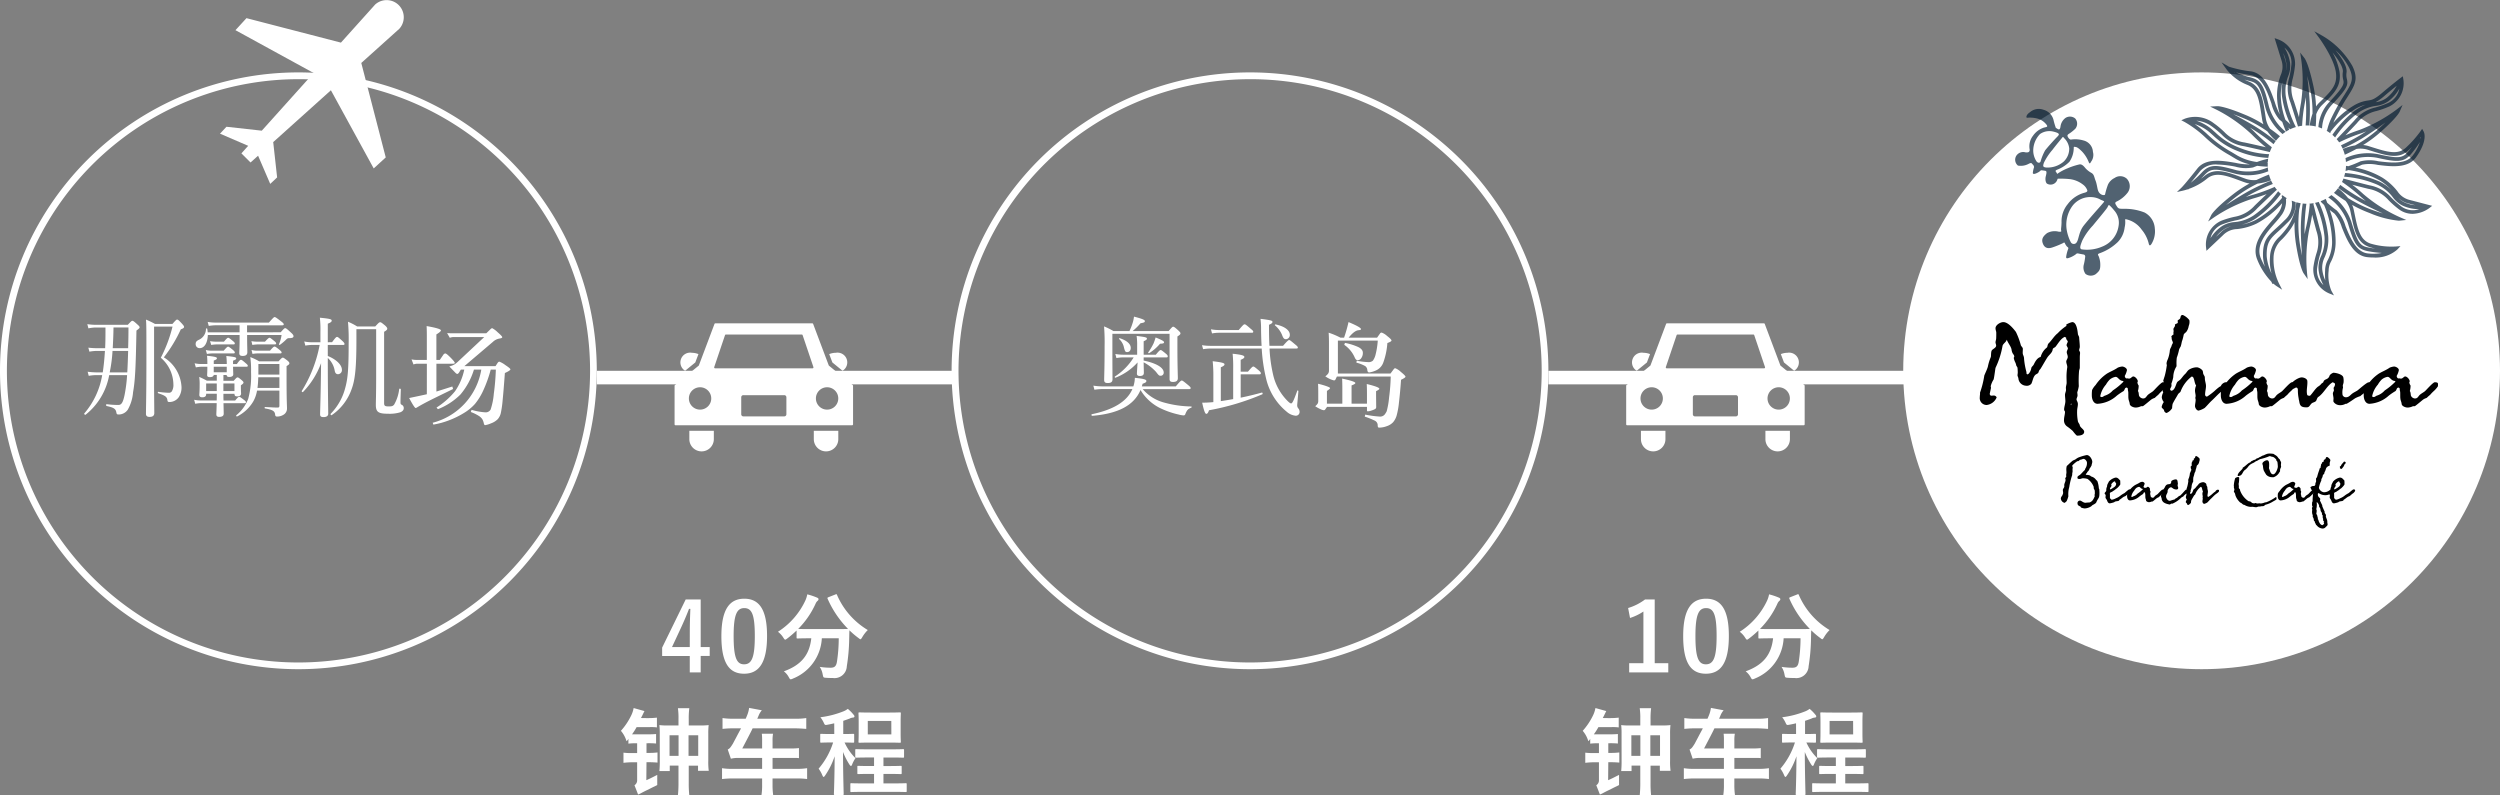<svg xmlns="http://www.w3.org/2000/svg" xmlns:xlink="http://www.w3.org/1999/xlink" width="368.644" height="117.282" viewBox="0 0 368.644 117.282">
  <rect x="0" y="0" width="368.644" height="117.282" fill="#808080" stroke="none"/>
  <defs>
    <clipPath id="clip-path">
      <rect id="長方形_864" data-name="長方形 864" width="67.566" height="31.501" transform="translate(0 163.668)"/>
    </clipPath>
  </defs>
  <g id="グループ_7749" data-name="グループ 7749" transform="translate(-153.5 -838.88)">
    <path id="パス_4058" data-name="パス 4058" d="M44,1A43.012,43.012,0,0,0,27.263,83.621,43.011,43.011,0,0,0,60.737,4.379,42.73,42.73,0,0,0,44,1m0-1A44,44,0,1,1,0,44,44,44,0,0,1,44,0Z" transform="translate(153.5 849.557)" fill="#fff"/>
    <path id="パス_3771" data-name="パス 3771" d="M-17463.035-2406.5h-52.465v-2h52.465Z" transform="translate(17757 3302.057)" fill="#fff"/>
    <path id="パス_4059" data-name="パス 4059" d="M-29.6-8.832a10.677,10.677,0,0,1-1.376-.08l.16.592A6.37,6.37,0,0,1-29.6-8.432h1.072c-.064,1.056-.16,2.112-.32,3.168H-29.7a10.871,10.871,0,0,1-1.376-.1l.16.608A6.611,6.611,0,0,1-29.7-4.864h.768A11.6,11.6,0,0,1-31.568.784c-.08.08.112.256.192.192A9.6,9.6,0,0,0-27.9-4.864h2.64a21.421,21.421,0,0,1-.384,2.992c-.208.96-.416,1.408-.88,1.408a12.9,12.9,0,0,1-1.744-.112c-.112-.016-.112.256,0,.272,1.072.224,1.328.432,1.424.928.032.256.112.32.336.32a1.627,1.627,0,0,0,1.344-.7,6.112,6.112,0,0,0,.784-2.576c.3-1.7.4-3.5.5-9.1.416-.32.464-.368.464-.48,0-.1-.048-.176-.3-.4-.544-.5-.656-.56-.768-.56-.1,0-.176.064-.672.592h-4.608a8.47,8.47,0,0,1-1.36-.1l.16.624a5.52,5.52,0,0,1,1.216-.128h1.3v.8q0,1.2-.048,2.256Zm2.224,0c.048-.912.1-1.952.112-3.056h2.208c0,1.024-.016,2.032-.048,3.056Zm2.272.4c-.032,1.056-.064,2.112-.128,3.168h-2.592a21.2,21.2,0,0,0,.416-3.168Zm3.824-3.584h2.72a20.738,20.738,0,0,1-1.728,4.592,5.246,5.246,0,0,1,1.856,3.9,1.818,1.818,0,0,1-.224,1.04.492.492,0,0,1-.432.224A12.88,12.88,0,0,1-20.672-2.4c-.08-.016-.08.176,0,.208,1.04.352,1.3.528,1.36,1.04.016.192.1.256.288.256a1.7,1.7,0,0,0,1.376-.7,2.6,2.6,0,0,0,.416-1.488,5.464,5.464,0,0,0-2.608-4.4,20.546,20.546,0,0,0,2.5-4.128c.384-.144.48-.224.48-.368,0-.1-.064-.192-.288-.448-.5-.544-.608-.624-.736-.624-.1,0-.176.064-.688.64h-2.576a12.573,12.573,0,0,0-1.328-.64c.064.672.064,1.424.064,6.08,0,4.912-.064,6.88-.064,7.824,0,.272.144.448.528.448.48,0,.7-.192.7-.576,0-.224-.016-1.536-.032-3.824Zm10.7,7.136c.016.208.128.288.4.288.368,0,.576-.144.576-.384,0-.112-.016-.432-.032-1.12h1.968c.144,0,.208-.048.208-.144s-.08-.192-.256-.336c-.544-.48-.656-.544-.752-.544s-.208.064-.608.624h-.56v-.5c.384-.128.464-.208.464-.336,0-.16-.208-.224-1.456-.352A10.527,10.527,0,0,1-10.56-6.5h-1.92v-.512c.368-.128.464-.208.464-.336,0-.16-.24-.24-1.456-.368A10.575,10.575,0,0,1-13.424-6.5h-.864A4.523,4.523,0,0,1-15.3-6.608L-15.12-6a4.725,4.725,0,0,1,.864-.1h.832c0,.768-.032,1.12-.032,1.232,0,.192.1.3.4.3.352,0,.544-.112.576-.32h.448v.848h-1.456a12.485,12.485,0,0,0-1.136-.56,7.447,7.447,0,0,1,.064,1.168c0,1.008-.048,1.3-.048,1.488,0,.24.144.352.432.352.384,0,.576-.144.576-.464v-.064h1.568c0,.336,0,.656-.016.992h-2.3a4.61,4.61,0,0,1-1.024-.1l.16.592a4.875,4.875,0,0,1,.864-.1h2.3C-12.064.208-12.1.736-12.1.912c0,.256.112.384.432.384.432,0,.656-.16.656-.464,0-.224-.016-.784-.032-1.552h3.1c.16,0,.208-.048.208-.144s-.08-.192-.256-.32c-.512-.4-.64-.48-.736-.48s-.208.08-.592.544H-11.04c-.016-.352-.016-.56-.016-.992h1.632c0,.288.112.384.4.384.368,0,.576-.128.576-.432,0-.064-.032-.352-.032-.976V-3.36c.32-.224.384-.3.384-.416,0-.1-.08-.176-.288-.368-.384-.32-.48-.384-.592-.384-.1,0-.176.064-.56.5h-1.52V-4.88Zm.016-.4h-1.92V-6.1h1.92Zm-1.472,1.648v1.12H-13.6v-1.12Zm2.608,1.12h-1.632v-1.12h1.632ZM-2.8-2.576V-.368c0,.224-.064.288-.272.288C-3.5-.08-4-.112-4.9-.16c-.1,0-.112.192-.016.208,1.2.208,1.44.432,1.488.928.016.192.112.272.272.272a1.749,1.749,0,0,0,.912-.24A1.056,1.056,0,0,0-1.68.016c0-.416-.064-.944-.064-4.5V-6.192c.368-.224.416-.3.416-.416,0-.1-.048-.192-.288-.4-.48-.368-.576-.432-.688-.432-.1,0-.176.064-.624.544H-5.792a7.441,7.441,0,0,0-1.3-.624,14.034,14.034,0,0,1,.112,2.208,13.106,13.106,0,0,1-.416,3.936,5.82,5.82,0,0,1-1.76,2.432c-.064.064.048.224.128.176a5.787,5.787,0,0,0,2.4-2.256A4.909,4.909,0,0,0-6.1-2.576Zm0-1.968v1.568H-6.032A12.915,12.915,0,0,0-5.92-4.544Zm0-.4H-5.9V-6.5h3.1Zm-4.768-6.224v-1.04h5.184c.16,0,.224-.048.224-.144s-.08-.208-.4-.448c-.688-.528-.832-.624-.944-.624-.1,0-.208.1-.848.816h-7.776a7.2,7.2,0,0,1-1.248-.1l.16.592a7.385,7.385,0,0,1,1.12-.1h3.424v1.04h-4.7c-.016-.16-.032-.336-.064-.512-.016-.08-.192-.08-.192,0a1.777,1.777,0,0,1-1.008,1.6c-.416.192-.512.352-.512.64a.576.576,0,0,0,.592.608c.7,0,1.168-.784,1.2-1.936h4.688v.7c0,1.136-.048,1.776-.048,1.952,0,.288.112.432.5.432.48,0,.688-.192.688-.544,0-.288-.032-1.184-.032-2.192v-.352H-2.48a5.142,5.142,0,0,1-.384,1.36c-.032.064.08.128.128.1a7.649,7.649,0,0,0,.96-.816.524.524,0,0,1,.464-.176c.432-.016.592-.1.592-.288,0-.128-.08-.272-.336-.5-.656-.608-.768-.688-.9-.688-.1,0-.208.1-.656.608Zm.8,3.184a4.413,4.413,0,0,1,.8-.08h3.3c.144,0,.192-.048.192-.144s-.08-.192-.272-.352c-.544-.448-.672-.512-.768-.512s-.208.064-.672.608H-6a3.093,3.093,0,0,1-.912-.112Zm-6.72,0a5.936,5.936,0,0,1,.768-.08h3.152c.144,0,.192-.048.192-.144s-.08-.192-.256-.352c-.512-.416-.64-.5-.736-.5-.08,0-.208.08-.64.592h-1.744a3.565,3.565,0,0,1-.9-.1Zm6.7-1.328A6.73,6.73,0,0,1-6-9.392h2.512c.144,0,.208-.048.208-.144s-.08-.192-.256-.336c-.512-.416-.624-.5-.72-.5s-.208.08-.672.576h-1.1a4.436,4.436,0,0,1-.9-.08Zm-6.064,0a6.13,6.13,0,0,1,.784-.08h2.5c.144,0,.192-.048.192-.144s-.08-.192-.256-.336c-.512-.416-.624-.5-.72-.5s-.208.08-.624.576H-12.1a4.959,4.959,0,0,1-.928-.08Zm17.184,0H6.592c.16,0,.208-.048.208-.144s-.064-.208-.3-.432c-.592-.544-.688-.608-.8-.608-.1,0-.208.064-.736.784H4.336v-2.736c.464-.176.576-.3.576-.448,0-.208-.256-.288-1.744-.432a15.906,15.906,0,0,1,.08,2.1v1.52h-1.2A5.355,5.355,0,0,1,.864-9.824l.16.608a6.955,6.955,0,0,1,1.056-.1H3.136A19.689,19.689,0,0,1,.5-2.528c-.048.08.112.224.176.16A12.154,12.154,0,0,0,3.344-6.624C3.3-1.872,3.2.384,3.2.928c0,.288.16.4.5.4.432,0,.7-.16.7-.5,0-.656-.064-3.52-.064-8.144v-.08a3.327,3.327,0,0,1,1.024,1.9c.064.352.24.5.48.5a.6.6,0,0,0,.576-.656c0-.688-.768-1.5-2.08-2.032Zm4.224-2.32h2.912v6.976c0,2.8-.048,3.664-.048,4.16,0,1.056.336,1.328,1.808,1.328A5.368,5.368,0,0,0,15.056.608c.32-.144.48-.336.48-.592a.523.523,0,0,0-.288-.5c-.176-.08-.192-.144-.192-.464,0-.4.032-1.264.048-1.808,0-.112-.208-.16-.24-.048a5.972,5.972,0,0,1-.752,2.3c-.208.224-.336.256-.816.256-.544,0-.656-.1-.656-.5V-11.248c.368-.224.464-.32.464-.464,0-.112-.08-.24-.3-.448-.544-.448-.624-.5-.736-.5-.144,0-.24.08-.736.624H8.672a9.077,9.077,0,0,0-1.36-.7,28.793,28.793,0,0,1,.1,3.168c0,3.712-.112,5.168-.5,6.576A8.453,8.453,0,0,1,4.768.832c-.08.08.048.272.144.208A7.72,7.72,0,0,0,7.856-2.816c.5-1.344.7-3.1.7-7.2ZM18.944-6.544h-1.3a1.626,1.626,0,0,0-.672.112l-.288-.752a3.493,3.493,0,0,0,.8.08h1.456v-3.568q0-.8-.032-1.424,2.112.368,2.112.64,0,.176-.672.592V-7.1h.5l.528-.768a.387.387,0,0,1,.288-.192q.128,0,.464.312t.632.64q.3.328.3.448t-.32.12H20.352v4.1L22.7-3.184l.112.368-2.784,1.36q-1.68.832-2.512,1.344a.557.557,0,0,1-.224.1q-.176,0-.96-1.472,1.92-.4,2.608-.56Zm6.944.864A10.4,10.4,0,0,1,23.9-2.008,9.747,9.747,0,0,1,20.576.16l-.208-.24A11.456,11.456,0,0,0,23.1-2.488a8.69,8.69,0,0,0,1.36-3.192h-.5l-.24.384q-.16.256-.288.256T23.1-5.264l-.848-.88a2.914,2.914,0,0,0,.776-.3,4.743,4.743,0,0,0,.648-.544l3.728-3.488h-4.5a1.5,1.5,0,0,0-.576.112l-.4-.7q.384.032.8.032h4.976l.576-.56q.192-.192.3-.192a3.269,3.269,0,0,1,.792.592q.688.592.688.736t-.448.208a1.854,1.854,0,0,0-.928.48L24.48-6.192h4.592l.288-.448q.144-.208.272-.208a3.447,3.447,0,0,1,.88.5q.752.5.752.632,0,.176-.816.544-.192,2.624-.328,3.992A15.368,15.368,0,0,1,29.848.736a2.041,2.041,0,0,1-.456.9,2.617,2.617,0,0,1-1,.616,3.506,3.506,0,0,1-.856.264q-.128,0-.192-.256a1.983,1.983,0,0,0-.232-.632,1.743,1.743,0,0,0-.544-.5A6.285,6.285,0,0,0,25.424.576l.112-.32a9.239,9.239,0,0,0,2,.368.83.83,0,0,0,.808-.408,9.777,9.777,0,0,0,.472-2.328,34.782,34.782,0,0,0,.3-3.568h-.752a19.224,19.224,0,0,1-1.112,3.1A8.885,8.885,0,0,1,26.04-.616,7.027,7.027,0,0,1,24.4.728a12.85,12.85,0,0,1-2.208,1.08,11.67,11.67,0,0,1-2.288.624l-.1-.272a9.74,9.74,0,0,0,7.168-7.84Z" transform="translate(197.5 899.057)" fill="#fff"/>
    <path id="パス_4060" data-name="パス 4060" d="M-9.408-10.724H-11.62l-3.472,7.1v1.232h4.074V.028h1.61V-2.394h1.33V-3.71h-1.33Zm-1.61,7.014h-2.618l1.316-2.828c.434-.938.84-1.876,1.19-2.8h.2c-.042,1.078-.084,2.142-.084,3.276Zm8.036-7.126c-2.156,0-3.374,1.554-3.374,5.516S-5.208.224-3.01.224.378-1.386.378-5.348-.826-10.836-2.982-10.836Zm0,1.386c1.12,0,1.554.966,1.554,4.116S-1.876-1.162-3.01-1.162c-1.106,0-1.54-1.022-1.54-4.172S-4.074-9.45-2.982-9.45ZM9.436-11.06c-.154.07-.182.084-.126.238a14.745,14.745,0,0,0,3.01,4.438c-.14.014-.6.028-1.82.028H6.734c-1.078,0-1.568-.014-1.764-.028a12.634,12.634,0,0,0,2.562-3.71,1.122,1.122,0,0,1,.322-.448.288.288,0,0,0,.112-.21c0-.1-.042-.168-.2-.238a9.823,9.823,0,0,0-1.456-.49,3.959,3.959,0,0,1-.28.9,10.931,10.931,0,0,1-4.046,4.62,3.139,3.139,0,0,1,.784.854c.14.21.2.308.294.308.07,0,.154-.07.308-.182A15.256,15.256,0,0,0,4.732-6.146v1.022c0,.14.014.154.154.154C4.97-4.97,5.418-5,6.734-5H6.9C6.636-2.534,5.4-1.05,2.856-.126a2.645,2.645,0,0,1,.714.84c.14.238.182.336.294.336A.92.92,0,0,0,4.2.938,6.771,6.771,0,0,0,8.456-5h2.492a23.107,23.107,0,0,1-.266,3.472c-.112.644-.35.868-.938.868a10.432,10.432,0,0,1-1.6-.126A2.878,2.878,0,0,1,8.582.336c.1.462.084.462.518.49.336.028.6.028.952.028A1.813,1.813,0,0,0,12.138-.868a27.945,27.945,0,0,0,.35-3.92c.014-.49.014-.98.042-1.386A11.583,11.583,0,0,0,13.86-5.04c.14.112.224.182.294.182s.14-.1.266-.308a4.793,4.793,0,0,1,.812-1.05A11.21,11.21,0,0,1,10.7-11.382c-.056-.14-.084-.154-.266-.07ZM-17.4,13.276h.518c.336,0,.854.028,1.106.056v-1.5a8.825,8.825,0,0,1-1.106.07H-17.4V10.476h.182a11.947,11.947,0,0,1,1.232.042v-1.4a12.939,12.939,0,0,1-1.33.042H-19.53A9.487,9.487,0,0,0-18.858,8.1h1.89a6.694,6.694,0,0,1,1.106.042V6.7a10.847,10.847,0,0,1-1.33.07c-.364,0-.56,0-1.022-.014.2-.378.2-.378.252-.49.21-.434.21-.434.266-.532l-1.6-.448a4.13,4.13,0,0,1-.406,1.19,9.685,9.685,0,0,1-1.47,2.17,4.134,4.134,0,0,1,.826,1.526.946.946,0,0,0,.28-.364v.728a8.337,8.337,0,0,1,.91-.056h.378v1.442h-.686a8.74,8.74,0,0,1-1.33-.056v1.5a11.261,11.261,0,0,1,1.316-.084h.7v2.632a.845.845,0,0,1-.392.756l.532,1.372a4.824,4.824,0,0,0,.6-.294c.462-.238.462-.238.938-.462.21-.112.35-.182.686-.35.126-.056.336-.154.6-.294v-1.5c-.8.406-1.092.56-1.61.784Zm1.96-.224a14.958,14.958,0,0,1-.056,1.526h1.526v-.8h1.288v2.548a17.214,17.214,0,0,1-.084,1.834h1.68a15.807,15.807,0,0,1-.084-1.834V13.78H-9.8v.756h1.582a9.507,9.507,0,0,1-.07-1.5V9.076A10.892,10.892,0,0,1-8.232,7.8a10.088,10.088,0,0,1-1.3.056h-1.638V6.92a11.424,11.424,0,0,1,.084-1.61h-1.68a9.925,9.925,0,0,1,.084,1.582v.966H-14.2A9.813,9.813,0,0,1-15.5,7.8a9.356,9.356,0,0,1,.056,1.2ZM-12.67,9.3v3.038H-14V9.3Zm1.47,0h1.428v3.038H-11.2Zm7.924,1.946c.728-1.386,1.148-2.2,1.26-2.422.056-.112.154-.308.266-.546H4.578c.588.014.826.028,1.582.084v-1.6a9.473,9.473,0,0,1-1.624.1h-5.6c.154-.35.154-.35.21-.49a2.784,2.784,0,0,1,.462-.756l-1.876-.35a4.258,4.258,0,0,1-.28,1.064c-.014.042-.112.28-.224.532H-4.564a10.14,10.14,0,0,1-1.624-.1v1.6a13.847,13.847,0,0,1,1.582-.084h1.148c-.168.322-.224.42-.532.994-.14.28-.378.714-.672,1.274-.378.6-.462.7-.756.854l.462,1.358a4.537,4.537,0,0,1,1.274-.112H-.35v1.61h-4.3a9.5,9.5,0,0,1-1.61-.1v1.6A13.34,13.34,0,0,1-4.62,15.67H-.35v.91a9.22,9.22,0,0,1-.1,1.582H1.288a10.266,10.266,0,0,1-.1-1.582v-.91H4.648a11.372,11.372,0,0,1,1.638.084v-1.6a9.4,9.4,0,0,1-1.61.1H1.19v-1.61H4.424a4.649,4.649,0,0,1,.658.028V11.19a8.6,8.6,0,0,1-1.092.056H1.19V10.112a5.37,5.37,0,0,1,.07-1.036H-.392a8.212,8.212,0,0,1,.042,1.05v1.12ZM10.29,9.118H9.828c-1.05,0-1.372-.028-1.456-.028-.14,0-.154.014-.154.154v.994c0,.14.014.154.154.154.084,0,.406-.028,1.456-.028h.294A11.048,11.048,0,0,1,7.98,14.228a4.331,4.331,0,0,1,.56.994c.07.154.126.224.182.224s.126-.084.224-.224a11.344,11.344,0,0,0,1.4-2.828c-.014,3.024-.1,5.278-.112,5.572,0,.126.014.14.168.14h1.12c.14,0,.154-.014.154-.14,0-.308-.084-2.7-.1-6.2a10.72,10.72,0,0,0,.938,1.834c.084.14.168.224.238.224s.112-.07.168-.21a4.539,4.539,0,0,1,.5-.938,7.6,7.6,0,0,1-1.61-2.31c.868.014,1.162.028,1.246.028.154,0,.168-.014.168-.154V9.244c0-.14-.014-.154-.168-.154-.084,0-.406.028-1.442.028V7.172c.336-.112.658-.224.952-.336a1.26,1.26,0,0,1,.448-.14c.14,0,.252-.056.252-.168a.337.337,0,0,0-.112-.238,5.7,5.7,0,0,0-.868-.882,2.817,2.817,0,0,1-.574.336,13.574,13.574,0,0,1-3.472.9,3.826,3.826,0,0,1,.476.756c.2.434.2.42.63.336.322-.056.63-.126.938-.2Zm8.638,8.526c1.344,0,1.806.028,1.89.028.14,0,.154-.014.154-.154v-.994c0-.14-.014-.154-.154-.154-.084,0-.546.028-1.89.028H17.542V15h.812c1.218,0,1.638.028,1.722.028.14,0,.154-.014.154-.154v-.924c0-.126-.014-.14-.154-.14-.084,0-.5.028-1.722.028h-.812v-1.26h1.064c1.288,0,1.722.028,1.806.028.154,0,.168-.014.168-.154V11.5c0-.14-.014-.154-.168-.154-.084,0-.518.028-1.806.028H15.344c-1.288,0-1.708-.028-1.792-.028-.154,0-.168.014-.168.154v.952c0,.14.014.154.168.154.084,0,.5-.028,1.792-.028h.812v1.26h-.6c-1.218,0-1.638-.028-1.722-.028-.126,0-.14.014-.14.14v.924c0,.14.014.154.14.154.084,0,.5-.028,1.722-.028h.6v1.4H14.714c-1.344,0-1.806-.028-1.9-.028-.14,0-.154.014-.154.154v.994c0,.14.014.154.154.154.1,0,.56-.028,1.9-.028Zm-3.22-11.69c-1.19,0-1.6-.028-1.694-.028-.14,0-.154.014-.154.154,0,.1.028.434.028,1.232V9.02c0,.8-.028,1.134-.028,1.232,0,.14.014.154.154.154.1,0,.5-.028,1.694-.028h2.548c1.19,0,1.61.028,1.694.028.14,0,.154-.014.154-.154,0-.084-.028-.434-.028-1.232V7.312c0-.8.028-1.134.028-1.232,0-.14-.014-.154-.154-.154-.084,0-.5.028-1.694.028Zm3,3.22H15.232V7.186H18.7Z" transform="translate(266.23 938)" fill="#fff"/>
    <path id="パス_4061" data-name="パス 4061" d="M44,1A43.012,43.012,0,0,0,27.263,83.621,43.011,43.011,0,0,0,60.737,4.379,42.73,42.73,0,0,0,44,1m0-1A44,44,0,1,1,0,44,44,44,0,0,1,44,0Z" transform="translate(293.822 849.557)" fill="#fff"/>
    <path id="パス_4062" data-name="パス 4062" d="M-15.68-7.472h3.344c.16,0,.208-.048.208-.16,0-.1-.064-.224-.288-.4-.544-.448-.656-.528-.752-.528s-.224.08-.72.688H-15.68V-9.856c.4-.176.48-.272.48-.384,0-.176-.176-.24-1.52-.4a9.512,9.512,0,0,1,.08,1.424v1.344h-2.016a6.446,6.446,0,0,1-1.2-.112l.16.608a5.266,5.266,0,0,1,1.056-.1h1.488A8.922,8.922,0,0,1-19.92-4.656c-.064.048,0,.208.08.176a8.536,8.536,0,0,0,3.264-2.256c-.064.96-.1,1.52-.1,1.648,0,.224.128.352.432.352.4,0,.592-.144.592-.464,0-.208-.016-.624-.032-1.552a6.719,6.719,0,0,1,1.824,1.408c.4.528.464.576.672.576a.45.45,0,0,0,.464-.48c0-.72-1.088-1.376-2.96-1.76ZM-8.96-2.8c.16,0,.208-.048.208-.16,0-.1-.08-.192-.384-.448-.7-.576-.816-.656-.928-.656-.1,0-.224.08-.88.864h-5.008a3.475,3.475,0,0,0,.112-.384c.432-.16.56-.24.56-.416,0-.224-.448-.336-1.7-.464A4.2,4.2,0,0,1-17.2-3.2h-4.5A9.054,9.054,0,0,1-23.1-3.312l.16.608a7.262,7.262,0,0,1,1.264-.1h4.336C-18.176-.9-20.24.256-23.312.9c-.112.016-.064.256.048.24,3.872-.32,6.176-1.568,7.12-3.808a6.957,6.957,0,0,0,2.832,2.64,12.325,12.325,0,0,0,2.784.976,3.363,3.363,0,0,0,.736.128A.239.239,0,0,0-9.536.88c.256-.624.4-.752.88-.944.064-.016.064-.176,0-.176A15.686,15.686,0,0,1-12.72-.832a6.263,6.263,0,0,1-3.1-1.968Zm-8.352-8.56a8.65,8.65,0,0,0,1.168-1.152c.512-.08.64-.144.64-.32s-.416-.352-1.6-.656a5.9,5.9,0,0,1-.16.8,8.9,8.9,0,0,1-.512,1.328h-2.368a10.037,10.037,0,0,0-1.376-.688,29.257,29.257,0,0,1,.08,2.928c0,3.3-.064,4.32-.064,4.976,0,.32.144.448.528.448.48,0,.7-.16.7-.544,0-.688-.016-1.728-.016-4.32v-2.4h8.432v6.672c0,.336.16.432.5.432.5,0,.72-.176.72-.56,0-.416-.064-1.792-.064-4.544v-1.6c.368-.24.448-.32.448-.464,0-.1-.064-.192-.32-.432-.528-.48-.64-.544-.752-.544-.1,0-.176.064-.672.64Zm-.8,3.1c.32,0,.528-.224.528-.624,0-.56-.56-1.072-1.616-1.424-.064-.016-.16.064-.112.112a2.332,2.332,0,0,1,.736,1.3C-18.432-8.352-18.368-8.256-18.112-8.256Zm3.248.16a7.157,7.157,0,0,0,1.6-1.392c.464-.016.592-.064.592-.224,0-.144-.368-.352-1.248-.7a8.152,8.152,0,0,1-.3.88,8.56,8.56,0,0,1-.784,1.312C-15.056-8.16-14.928-8.048-14.864-8.1ZM1.728-8.784a24.608,24.608,0,0,0,.64,4.4A8.924,8.924,0,0,0,5.424.544,2.282,2.282,0,0,0,6.7,1.12.551.551,0,0,0,7.312.528.767.767,0,0,0,7.152.08.7.7,0,0,1,6.96-.448c0-.1.08-.8.176-2.064,0-.064-.144-.128-.16-.064C6.448-1.1,6.24-.688,6.064-.688c-.1,0-.256-.1-.512-.352A7.964,7.964,0,0,1,3.408-4.928,21.562,21.562,0,0,1,2.88-8.784H6.848c.144,0,.208-.048.208-.144s-.08-.208-.384-.448c-.688-.576-.784-.656-.9-.656-.1,0-.224.08-.9.848H2.864c-.048-.9-.064-1.92-.064-3.1.416-.176.512-.288.512-.416,0-.192-.128-.256-1.76-.464a13.469,13.469,0,0,1,.08,1.728c.016.8.032,1.552.08,2.256H-5.776a7.5,7.5,0,0,1-1.3-.1l.16.592a7.986,7.986,0,0,1,1.168-.1Zm-3.1,3.808H1.392c.16,0,.208-.048.208-.16,0-.1-.064-.208-.3-.416-.592-.5-.7-.576-.816-.576-.1,0-.208.08-.784.752H-1.376V-7.12c.432-.176.544-.288.544-.416,0-.176-.192-.32-1.728-.48a19.847,19.847,0,0,1,.08,2.208v4.48c-.608.112-1.216.208-1.824.3V-6.016c.416-.176.544-.3.544-.432,0-.16-.192-.288-1.744-.464a19.513,19.513,0,0,1,.1,2.16V-.88l-.208.016c-.544.048-.992.064-1.44.064C-6.768.528-6.592.848-6.448.848s.272-.128.4-.528A36.718,36.718,0,0,0,1.808-2.032c.1-.048.048-.288-.064-.256-1.056.288-2.1.544-3.12.752ZM5.312-10.16a.613.613,0,0,0,.56-.656c0-.656-.768-1.248-2.1-1.52-.064-.016-.144.08-.1.128A3.674,3.674,0,0,1,4.72-10.8C4.912-10.288,5.024-10.16,5.312-10.16ZM-5.6-11.008a5.467,5.467,0,0,1,1.088-.1H.272c.144,0,.208-.048.208-.16,0-.1-.08-.192-.4-.448-.656-.576-.768-.64-.88-.64-.1,0-.208.064-.864.848H-4.528a6.779,6.779,0,0,1-1.232-.112Zm19.472.624a22.009,22.009,0,0,0,.656-2.3q1.84.768,1.84,1.04,0,.128-.352.16-.608.032-1.472,1.1h4.192l.432-.608a.288.288,0,0,1,.248-.144,2.428,2.428,0,0,1,.8.5q.648.5.648.664t-.608.376a10.61,10.61,0,0,1-.616,2.92,2.022,2.022,0,0,1-1.112,1.144,3.806,3.806,0,0,1-.9.272.323.323,0,0,1-.24-.064.947.947,0,0,1-.1-.376.743.743,0,0,0-.312-.5,5.257,5.257,0,0,0-1.288-.5l.048-.288a10.658,10.658,0,0,0,1.672.208.938.938,0,0,0,.72-.224,2.586,2.586,0,0,0,.4-.928,11.347,11.347,0,0,0,.312-2.016H12.96V-5.1h7.76l.464-.624q.128-.16.224-.16a2.516,2.516,0,0,1,.84.552q.68.552.68.7t-.656.456q-.128,1.84-.3,3.288a11.491,11.491,0,0,1-.36,2.024,2.731,2.731,0,0,1-.5.936,2.192,2.192,0,0,1-.92.584,3.262,3.262,0,0,1-1.12.224.216.216,0,0,1-.192-.072.6.6,0,0,1-.048-.3.771.771,0,0,0-.5-.688,10.346,10.346,0,0,0-1.408-.56l.064-.3a15.312,15.312,0,0,0,2.112.288.881.881,0,0,0,.72-.256A2.494,2.494,0,0,0,20.16.456a11.994,11.994,0,0,0,.352-2.048,27.547,27.547,0,0,0,.24-3.064H12.816l-.224.464a.245.245,0,0,1-.208.112,3.694,3.694,0,0,1-1.28-.608,1.759,1.759,0,0,0,.44-.432.836.836,0,0,0,.1-.432V-9.584q0-.912-.048-1.536a11.332,11.332,0,0,1,1.744.736ZM14-9.616a8.576,8.576,0,0,1,1.984.624q.656.336.656.824a1.305,1.305,0,0,1-.232.8.653.653,0,0,1-.52.312q-.288,0-.464-.448A4.424,4.424,0,0,0,13.9-9.328Zm3.248,8.96V-2.128q0-.8-.032-1.424,1.856.448,1.856.7,0,.128-.48.352v.752l.016,1.552a.363.363,0,0,1-.12.312,2.27,2.27,0,0,1-.52.224A2.084,2.084,0,0,1,17.36.48q-.112,0-.112-.16v-.5H11.36l-.272.384a.238.238,0,0,1-.2.112,1.554,1.554,0,0,1-.464-.144,5.181,5.181,0,0,1-.808-.448,1.842,1.842,0,0,0,.368-.4.791.791,0,0,0,.08-.384v-1.2q0-.96-.032-1.328a10.808,10.808,0,0,1,1.24.352q.536.192.536.288,0,.112-.464.416V-.656h2.272V-2.928q0-.8-.032-1.424,1.952.416,1.952.656,0,.144-.56.352V-.656Z" transform="translate(337.822 899.057)" fill="#fff"/>
    <path id="ifn0130" d="M395.184,1919.062l-5.037,5.605-13.927-3.609-1.625,1.774,11.526,6.312-7.643,8.507-5.208-.577-.954,1.019,4.156,1.791-1,1.112,1.347,1.346,1.112-1,1.79,4.156,1.017-.955-.576-5.207,8.507-7.644,6.312,11.527,1.774-1.625-3.607-13.927,5.605-5.037a2.527,2.527,0,0,0-3.57-3.57Z" transform="translate(-186.375 -1079.502)" fill="#fff"/>
    <path id="ifn1078" d="M1759,300a.142.142,0,0,0-.132.092l-2.309,6.133-3.523,2.884a.143.143,0,0,0-.052.109v5.673a.141.141,0,0,0,.142.142h26.035a.142.142,0,0,0,.142-.142v-5.673a.142.142,0,0,0-.053-.109l-3.523-2.884-2.308-6.133a.141.141,0,0,0-.132-.092Zm1.555,1.649h11.178a.142.142,0,0,1,.135.1l1.588,4.7a.145.145,0,0,1-.019.129.142.142,0,0,1-.116.059h-14.355a.143.143,0,0,1-.116-.059.146.146,0,0,1-.019-.129l1.589-4.7a.142.142,0,0,1,.134-.1Zm16.192,2.695a2.657,2.657,0,0,0-.9.171l-.058.024.464,1.231,1.5,1.226a1.441,1.441,0,0,0-1-2.652Zm-21.207,0a1.441,1.441,0,0,0-1,2.652l1.5-1.225.463-1.231c-.019-.007-.036-.017-.057-.024a2.655,2.655,0,0,0-.9-.171Zm19.9,5.084a1.649,1.649,0,1,1-1.615,1.683A1.649,1.649,0,0,1,1775.44,309.428Zm-18.731,0a1.649,1.649,0,1,1-1.614,1.683A1.649,1.649,0,0,1,1756.709,309.428Zm6.414,1.165h6.04a.309.309,0,0,1,.309.309v2.511a.309.309,0,0,1-.309.309h-6.04a.308.308,0,0,1-.309-.309V310.9a.309.309,0,0,1,.309-.309Zm-7.962,5.259v1.224a1.806,1.806,0,1,0,3.612,0v-1.224Zm18.354,0v1.224a1.806,1.806,0,0,0,3.612,0v-1.224Z" transform="translate(-1500.013 586.557)" fill="#fff"/>
    <g id="グループ_7470" data-name="グループ 7470" transform="translate(-31.356 -7751)">
      <circle id="楕円形_24" data-name="楕円形 24" cx="44" cy="44" r="44" transform="translate(465.5 8600.557)" fill="#fff"/>
      <g id="グループ_7468" data-name="グループ 7468" transform="translate(476.79 8472.651)" clip-path="url(#clip-path)">
        <path id="パス_3882" data-name="パス 3882" d="M13.736,270.619a8.6,8.6,0,0,0-.91-.724,1.09,1.09,0,0,1-.408-.91c0-.446.148-.817.148-1.225,0-.074-.13-.149-.13-.334,0-.371.186-.835.186-1.225,0-.3-.056-.612-.056-.928,0-.26.149-.483.149-.742,0-.111-.019-.2-.019-.279,0-.26.111-.538.111-.742,0-.3-.019-.613-.019-.891a8.442,8.442,0,0,1,.111-1.392v-.056c.019-.241-.149-.538-.149-.817,0-.2.223-.427.223-.668,0-.26-.148-.5-.148-.705,0-.223.167-.408.167-.575,0-.093-.2-.353-.2-.483a2.386,2.386,0,0,1,.186-.464c0-.148-.167-.315-.223-.408-.037-.037,0-.186-.018-.2-.037-.037-.167-.093-.186-.13-.575.2-1,.984-1.374,1.448-.111.148-.408.186-.427.408-.056.483-.52.78-.78,1.169-.334.52-.65,1.1-.947,1.578-.186.334-.2.13-.371.631-.037.167-.353.26-.483.39-.334.353-.371.928-.575,1.3a.882.882,0,0,1-.8.278,1.174,1.174,0,0,1-1.1-1.076c-.019-.167-.13-.316-.13-.464,0-.13.037-.26.037-.427,0-.186-.019-.464-.037-.668-.019-.111-.167-.278-.186-.353a1.767,1.767,0,0,0-.167-.5,2.478,2.478,0,0,1-.2-.594c0-.093.074-.13.074-.241,0-.167-.186-.353-.26-.5a1.694,1.694,0,0,1-.148-.557c-.13-.5-.5-.872-.687-1.392H3.972c-.093.353-.5.538-.612.872a12.4,12.4,0,0,1-1.04,3.267c-.019.037-.186,1.392-.278,1.708a3.362,3.362,0,0,0-.427.984c0,.093.037.186.037.26,0,.037-.167.779-.186.891.019.148.111.26.223.26s.241-.019.371-.019a.441.441,0,0,1,.427.278,1.834,1.834,0,0,1-1.466,1.114A1.016,1.016,0,0,1,0,265.625a4.281,4.281,0,0,1,.037-.446v-.241a13.476,13.476,0,0,0,.631-2.524c.167-.408.39-.854.52-1.281a7.176,7.176,0,0,1,.427-1.411c.074-.13,0-.78.167-1.021.148-.2.631-.371.631-.687,0-.186-.093-.315-.093-.5,0-.13.074-.334.093-.5.019-.3.019-.575.019-.91,0-.2-.111-.39-.111-.65,0-.5.724-.91,1.151-.91.687,0,1.448.91,1.856,1.448a10.973,10.973,0,0,1,.705,1.875c.037.26.316.371.316.631,0,.186-.019.371-.019.557,0,.39.2.445.2.928a11.059,11.059,0,0,0,.353,1.93v.148c0,.074.056.186.148.186.186,0,.408-.39.464-.557a1.928,1.928,0,0,0,.111-.408c.074-.2.278-.3.371-.52.2-.408.5-.965,1-1.077a2.622,2.622,0,0,1,.891-1.374c.148-.111.074-.353.26-.612.445-.408.854-1.132,1.373-1.522a6.817,6.817,0,0,1,1.225-1.04c.056-.037.074-.074.018-.223a2.859,2.859,0,0,1,.891-.371c.65,0,.78,1.281.835,1.763.019.167.167.316.186.52.019.39.093.947.093,1.374,0,.148-.093.316-.093.464,0,.186.13.186.13.427,0,.186-.037.353-.037.594v1.578c0,.148-.093.315-.111.5a17.761,17.761,0,0,0-.037,2.227,5.055,5.055,0,0,1-.223.891c0,.148.037.315.037.483,0,.2-.149.39-.149.575s.2.353.2.705c0,.315-.111.65-.111.965a7.018,7.018,0,0,0,.111,1.541c.037.223.223.371.278.594.037.353.65.612.65.965,0,.483-.612.576-.947.576h-.093c-.13,0-.538-.557-.631-.668m-.3-3.879v.037h.056c0-.037.037-.167.037-.223h.093l-.093.019c-.093-.019-.093.074-.093.167" transform="translate(0 -89.818)"/>
        <path id="パス_3883" data-name="パス 3883" d="M115.9,301.655a.241.241,0,0,0-.223-.148c-.037,0-.037.037-.074.037-.148.019-.167.334-.334.483a9.241,9.241,0,0,0-.984.668,4.624,4.624,0,0,1-2.84,1.206c-.65,0-.854-.742-.854-1.225a5.625,5.625,0,0,1,.037-.8,2.836,2.836,0,0,1,.52-.742,6.153,6.153,0,0,1,1.522-1.578c.445-.334,1.169-.575,1.745-.984a2.218,2.218,0,0,1,.65-.167c.241,0,.705.223.705.538a2.791,2.791,0,0,1-.315.835.421.421,0,0,0,.223.39.657.657,0,0,1,.111-.019c.111,0,.186.037.3.037.26,0,.427-.316.612-.316.3,0,.668.464.668.705,0,.093-.056.149-.056.186a.92.92,0,0,0,.186.445,2.894,2.894,0,0,1-.111.817c.149.2.111.483.167.687a.707.707,0,0,0,.575.408c.464,0,.482-.353.8-.594.148-.13.482-.315.668-.464.13-.093,1.207-1.336,1.466-1.336.39,0,.483.093.483.3a1.6,1.6,0,0,1-.019.3,3.7,3.7,0,0,1-.613.705,5.374,5.374,0,0,0-.538.557,5.185,5.185,0,0,0-.464.408c-.056.074-.334.093-.65.353-.223.186-.891.743-1.114.891-.111.037-.186,0-.3.019a1.945,1.945,0,0,1-.78.2c-.315,0-.872-.2-.891-.557-.019-.278-.186-.538-.186-.817-.037-.13,0-.835-.037-.984a1.829,1.829,0,0,1-.056-.445m-1.8-1.726a1.8,1.8,0,0,0-.872.408,3.7,3.7,0,0,0-.557.742,3.625,3.625,0,0,0-.835,1.689c0,.074.056.111.148.13H112c.167.056.353-.13.483-.186a2.619,2.619,0,0,0,1.207-.78,9.592,9.592,0,0,0,1.559-1.281c0-.019-.019-.074-.019-.111-.631-.019-.743-.612-1.132-.612" transform="translate(-94.07 -127.129)"/>
        <path id="パス_3884" data-name="パス 3884" d="M182.135,252.511a8.346,8.346,0,0,1-.353,1.262,6.89,6.89,0,0,0-.037,1.1.763.763,0,0,1-.019.2,3.042,3.042,0,0,0-.464,1.559,5.082,5.082,0,0,1-.278.965c0,.074.019.148.019.241,0,.3-.2.39-.2.613,0,.074.093.148.148.186.557,0,.687-.947.891-1.262.093-.13.353-.26.483-.408.26-.278.39-.52.668-.78.223-.2.315-.445.557-.631a2.228,2.228,0,0,1,1.151-.371h.093a1.374,1.374,0,0,1,.761.446c.13.186.074.445.167.594.13.278.2.241.2.594,0,.371.167.742.167,1.132s-.13.817-.13,1.244a.293.293,0,0,0,.278.315,8.844,8.844,0,0,0,1.114-.835,6.849,6.849,0,0,1,.631-.538c.093-.093.186-.093.241-.148.111-.093.111-.186.2-.278a1.053,1.053,0,0,1,.5-.316c.427,0,.446.093.446.278a.767.767,0,0,1-.037.278,3.118,3.118,0,0,1-.631.557,6.2,6.2,0,0,0-.705.557c-.186.167-.854.854-1.021,1-.408.371-.687.742-1.077,1.114a3.422,3.422,0,0,1-.891.39c-.316,0-.538-.445-.538-.668,0-.278.093-.594.093-.872a.634.634,0,0,0-.056-.315,1.411,1.411,0,0,0,.056-.3c0-.241-.093-.52-.093-.779a1.949,1.949,0,0,1,.167-.761c-.26-.371-.223-.872-.445-1.225-.037-.074-.149-.074-.2-.111a4.957,4.957,0,0,0-1.652,2.227c-.019.093-.278.241-.371.39-.241.445-.575.947-.8,1.429a3.649,3.649,0,0,0-.074.631,1.765,1.765,0,0,1-.817.705.452.452,0,0,1-.371-.39c-.037-.185-.353-.315-.353-.5a1.762,1.762,0,0,1,.316-.724,1.318,1.318,0,0,1-.3-.705,1.936,1.936,0,0,1,.223-.724c-.093-.074-.093-.278-.093-.39,0-.278.019-.538.019-.817,0-.056.148-.111.148-.241,0-.111-.074-.186-.074-.3V257.1c.093-.223.13-.408.2-.594a11.632,11.632,0,0,0,.3-1.485c.056-.13-.019-.278-.019-.427a1.835,1.835,0,0,1,.186-.594,4.907,4.907,0,0,0,.3-1.3c.037-.316.223-.464.278-.761.037-.13.167-.26.167-.408,0-.13-.223-.445-.167-.705a.558.558,0,0,1-.056-.167c0-.093.241-.279.334-.334v-.037c-.093-.2.056-.39-.019-.594a.6.6,0,0,1,.019-.26c.074-.13.278-.371.186-.5.074-.223.5-.167.427-.408a.253.253,0,0,1,0-.13c-.093-.2.223-.2.353-.427.093-.223.037-.5.39-.5a2.514,2.514,0,0,1,.965.761,1.5,1.5,0,0,1-.093.854,1.948,1.948,0,0,1-.371.891c-.13.13-.334.26-.371.408a7.429,7.429,0,0,1-.2.817c-.093.167-.13.631-.26.947a2.218,2.218,0,0,0-.2.371" transform="translate(-152.733 -83.794)"/>
        <path id="パス_3885" data-name="パス 3885" d="M243.264,301.655a.241.241,0,0,0-.223-.148c-.037,0-.037.037-.074.037-.148.019-.167.334-.334.483a9.27,9.27,0,0,0-.984.668,4.623,4.623,0,0,1-2.84,1.206c-.65,0-.854-.742-.854-1.225a5.6,5.6,0,0,1,.037-.8,2.835,2.835,0,0,1,.52-.742,6.153,6.153,0,0,1,1.522-1.578c.445-.334,1.169-.575,1.745-.984a2.218,2.218,0,0,1,.65-.167c.241,0,.706.223.706.538a2.791,2.791,0,0,1-.315.835.42.42,0,0,0,.222.39.661.661,0,0,1,.111-.019c.111,0,.186.037.3.037.26,0,.427-.316.612-.316.3,0,.668.464.668.705,0,.093-.056.149-.056.186a.92.92,0,0,0,.186.445,2.9,2.9,0,0,1-.111.817c.148.2.111.483.167.687a.707.707,0,0,0,.576.408c.464,0,.483-.353.8-.594.148-.13.483-.315.668-.464.13-.093,1.207-1.336,1.466-1.336.39,0,.483.093.483.3a1.588,1.588,0,0,1-.019.3,3.692,3.692,0,0,1-.612.705,5.44,5.44,0,0,0-.538.557,5.185,5.185,0,0,0-.464.408c-.056.074-.334.093-.65.353-.223.186-.891.743-1.114.891-.111.037-.186,0-.3.019a1.944,1.944,0,0,1-.779.2c-.316,0-.872-.2-.891-.557-.019-.278-.186-.538-.186-.817-.037-.13,0-.835-.037-.984a1.836,1.836,0,0,1-.056-.445m-1.8-1.726a1.8,1.8,0,0,0-.872.408,3.7,3.7,0,0,0-.557.742,3.625,3.625,0,0,0-.835,1.689c0,.074.056.111.148.13h.019c.167.056.353-.13.483-.186a2.619,2.619,0,0,0,1.206-.78,9.593,9.593,0,0,0,1.559-1.281c0-.019-.018-.074-.018-.111-.631-.019-.743-.612-1.132-.612" transform="translate(-202.409 -127.129)"/>
        <path id="パス_3886" data-name="パス 3886" d="M319.569,306.463a3.884,3.884,0,0,1-.705.631,4.809,4.809,0,0,0-.613.5,3.4,3.4,0,0,0-.445.353,4.8,4.8,0,0,0-.761.315c-.241.167-1.021.705-1.262.817-.074.019-.093-.019-.186.019a1.563,1.563,0,0,1-.78.186,1.147,1.147,0,0,1-.965-.5c-.056-.2.037-.427-.019-.668-.019-.186-.074-.408-.074-.557s.093-.241.149-.445c.018-.111-.093-.353,0-.464a.8.8,0,0,0,.167-.483c0-.13-.241-.223-.353-.26-.817.483-1.225,1.5-2.042,2.116-.241.111-.278.427-.39.612-.093.167-.427.241-.594.334-.223.167-.3.371-.483.538a.585.585,0,0,1-.408.093c-.817,0-.928-.334-1.021-.965a1.631,1.631,0,0,1-.074-.371,5.777,5.777,0,0,1-.111-1.151c0-.111,0-.427-.241-.427-.167,0-.26.167-.464.167-.167,0-.2-.093-.241-.2-.019-.186.074-.353.056-.538-.019-.278.984-.928,1.448-.928.315,0,.8.186.835.52.056.594-.148,1.3-.056,1.875.019.167.056.3.278.3.056,0,.093.019.167.019.39-.371.835-1.169,1.281-1.411a1.718,1.718,0,0,0,.39-.353c.074-.111.278-.148.315-.3.167-.5.705-.223.928-.965a1.224,1.224,0,0,1,.538-.371c.39,0,1.373.241,1.466.687a2.472,2.472,0,0,1,.037.742c-.019.167-.093.3-.111.464-.019.111.056.2.019.334a2.6,2.6,0,0,0-.056,1.058.536.536,0,0,0,.482.334c.483,0,.668-.353.965-.557.186-.148.557-.316.742-.445.148-.093,1.374-1.206,1.652-1.206.427,0,.575.093.575.278a.768.768,0,0,1-.037.278" transform="translate(-261.692 -132.308)"/>
        <path id="パス_3887" data-name="パス 3887" d="M384.3,301.655a.241.241,0,0,0-.223-.148c-.037,0-.037.037-.074.037-.148.019-.167.334-.334.483a9.258,9.258,0,0,0-.984.668,4.623,4.623,0,0,1-2.84,1.206c-.65,0-.854-.742-.854-1.225a5.6,5.6,0,0,1,.037-.8,2.836,2.836,0,0,1,.52-.742,6.153,6.153,0,0,1,1.522-1.578c.445-.334,1.169-.575,1.745-.984a2.219,2.219,0,0,1,.65-.167c.241,0,.705.223.705.538a2.791,2.791,0,0,1-.315.835.42.42,0,0,0,.223.39.66.66,0,0,1,.111-.019c.111,0,.186.037.3.037.26,0,.427-.316.612-.316.3,0,.668.464.668.705,0,.093-.056.149-.056.186a.92.92,0,0,0,.185.445,2.9,2.9,0,0,1-.111.817c.148.2.111.483.167.687a.707.707,0,0,0,.575.408c.464,0,.483-.353.8-.594.148-.13.482-.315.668-.464.13-.093,1.207-1.336,1.466-1.336.39,0,.483.093.483.3a1.588,1.588,0,0,1-.019.3,3.69,3.69,0,0,1-.612.705,5.414,5.414,0,0,0-.538.557,5.175,5.175,0,0,0-.464.408c-.056.074-.334.093-.65.353-.223.186-.891.743-1.114.891-.111.037-.186,0-.3.019a1.945,1.945,0,0,1-.779.2c-.316,0-.872-.2-.891-.557-.019-.278-.186-.538-.186-.817-.037-.13,0-.835-.037-.984a1.839,1.839,0,0,1-.056-.445m-1.8-1.726a1.8,1.8,0,0,0-.872.408,3.7,3.7,0,0,0-.557.742,3.625,3.625,0,0,0-.835,1.689c0,.074.056.111.148.13h.019c.167.056.353-.13.483-.186a2.619,2.619,0,0,0,1.206-.78,9.593,9.593,0,0,0,1.559-1.281c0-.019-.018-.074-.018-.111-.631-.019-.742-.612-1.132-.612" transform="translate(-322.375 -127.129)"/>
        <path id="パス_3888" data-name="パス 3888" d="M85.253,392.754c-.093.213-.4.324-.6.454-.074.046-.093.111-.176.158a1.936,1.936,0,0,1-.936.306,1.826,1.826,0,0,1-.538-.13c-.056-.037-.065-.158-.158-.185-.232-.083-.371-.2-.371-.436a.364.364,0,0,1,.371-.408c.2,0,.463.324.806.324a4.88,4.88,0,0,1,.6-.046c.482-.176.593-.547.769-.918v-.046c0-.037-.037-.083-.046-.121a.85.85,0,0,0,.056-.232c0-.111-.009-.241-.009-.371,0-.167-.167-.324-.167-.482,0-.028.019-.046.019-.093v-.009a2.469,2.469,0,0,0-.927-1.2,2.239,2.239,0,0,0-.723-.093c-.111,0-.25.1-.426.1s-.334,0-.334-.195a.3.3,0,0,1,.046-.176c.019-.056.259-.185.334-.241.269-.232.454-.491.7-.7a1.916,1.916,0,0,0,.083-.222,1.443,1.443,0,0,0,.241-.881c0-.195-.25-.547-.51-.547a1.615,1.615,0,0,0-.324.1c-.065.018-.1.018-.176.037-.093.046-.158.148-.232.176-.046.037-.139,0-.2.046-.13.065-.732.556-.732.667,0,.083.074.158.074.26s-.028.176-.028.269.009.185.009.278c0,.121-.056.26-.056.417a.967.967,0,0,1-.009.157,11.069,11.069,0,0,0-.417,1.678v.046a3.659,3.659,0,0,0-.139,1.381,4.214,4.214,0,0,1-.259.723,2.38,2.38,0,0,1-.287.25.708.708,0,0,1-.565-.64c0-.259.287-.463.269-.6a.452.452,0,0,0,.065-.26c0-.139-.037-.259-.037-.4,0-.176.213-.343.213-.528,0-.065-.009-.13-.009-.176,0-.269.195-.51.195-.788,0-.074-.046-.13-.046-.195,0-.083.158-.26.158-.352,0-.037-.028-.083-.028-.111,0-.158.046-.3.046-.445s-.019-.278-.019-.426a1.856,1.856,0,0,1,.065-.5c.028-.056.148-.139.185-.176a8.615,8.615,0,0,1,.677-.612c.121-.083.3-.13.417-.2a2.307,2.307,0,0,1,.417-.269,7.266,7.266,0,0,1,1.251-.371c.454,0,.816.658.816.992,0,.2-.1.371-.1.547,0,.009-.028.009-.028.028a2.059,2.059,0,0,1-.269.426,1.105,1.105,0,0,1-.074.2,1.308,1.308,0,0,1-.259.306c-.037.046-.019.093-.056.148-.037.037-.167.121-.167.185v.028c.028.074.139.056.222.065a1.55,1.55,0,0,1,.371.083c.093.046.148.139.278.176a1.2,1.2,0,0,1,.612.436c.065.093.167.139.222.232a3.634,3.634,0,0,1,.213,1.029c.009.074.074.139.074.2,0,.158.019.334.019.491,0,.881-.157.667-.454,1.372" transform="translate(-68.063 -201.469)"/>
        <path id="パス_3889" data-name="パス 3889" d="M124.666,411.666a3.71,3.71,0,0,1-.649.167c-.259,0-.352-.287-.417-.454-.046-.12-.148-.223-.195-.324-.056-.13.019-.306,0-.417-.019-.158-.158-.158-.148-.3.009-.111.195-.195.241-.389a1.4,1.4,0,0,1,.019-.334c.019-.121.1-.213.1-.324.009-.269.148-.4.26-.667a1.9,1.9,0,0,1,.853-.556c.426-.148.63.222.825.408,0,.148.009.278.009.417a.613.613,0,0,1-.009.176,2.716,2.716,0,0,1-.408.473c-.084.074-.056.074-.1.093-.167.074-.213.194-.454.324-.037.028-.13.083-.185.13-.139.1-.287.093-.38.232.009.158.009.565.009.732a.473.473,0,0,0,.185.167c.028.019-.009.083.028.083h.028a1.8,1.8,0,0,0,.649-.223,2.489,2.489,0,0,0,.732-.445,4.886,4.886,0,0,1,.519-.315c.074-.046.6-.547.714-.547.213,0,.241.074.241.167a.2.2,0,0,1-.037.121,1.3,1.3,0,0,1-.3.315.7.7,0,0,0-.269.232c-.083.028-.148.12-.185.139-.056.047-.167.056-.315.148-.241.158-.334.269-.575.408-.046.037-.046.13-.111.148-.287.111-.464.028-.677.213m0-3.059c-.121.056-.436.334-.436.473,0,.037.037.074.037.148,0,.139-.222.269-.222.482,0,.065.065.065.12.046.065-.037.111-.065.148-.083.362-.241.649-.352.64-.77,0-.056-.12-.1-.12-.185a.116.116,0,0,0-.167-.111" transform="translate(-104.845 -220.38)"/>
        <path id="パス_3890" data-name="パス 3890" d="M148.061,413.8a.12.12,0,0,0-.111-.074c-.019,0-.019.018-.037.018-.074.009-.083.167-.167.241a4.622,4.622,0,0,0-.491.334,2.309,2.309,0,0,1-1.418.6c-.324,0-.426-.371-.426-.612a2.782,2.782,0,0,1,.019-.4,1.417,1.417,0,0,1,.259-.371,3.075,3.075,0,0,1,.76-.788c.222-.167.584-.287.871-.491a1.109,1.109,0,0,1,.324-.083c.12,0,.352.111.352.269a1.394,1.394,0,0,1-.158.417.21.21,0,0,0,.111.195.334.334,0,0,1,.056-.009c.056,0,.093.018.148.018.13,0,.213-.158.306-.158.148,0,.334.232.334.352,0,.046-.028.074-.028.093a.459.459,0,0,0,.093.222,1.446,1.446,0,0,1-.056.408c.074.1.056.241.083.343a.353.353,0,0,0,.287.2c.232,0,.241-.176.4-.3.074-.065.241-.158.334-.232.065-.046.6-.667.732-.667.195,0,.241.046.241.148a.812.812,0,0,1-.009.148,1.859,1.859,0,0,1-.306.352,2.716,2.716,0,0,0-.269.278,2.582,2.582,0,0,0-.232.2c-.028.037-.167.047-.324.176-.111.093-.445.371-.556.445-.056.019-.093,0-.148.009a.971.971,0,0,1-.389.1c-.158,0-.436-.1-.445-.278-.009-.139-.093-.269-.093-.408-.019-.065,0-.417-.019-.491a.915.915,0,0,1-.028-.222m-.9-.862a.9.9,0,0,0-.436.2,1.846,1.846,0,0,0-.278.371,1.811,1.811,0,0,0-.417.843c0,.037.028.056.074.065h.009c.084.028.176-.065.241-.093a1.307,1.307,0,0,0,.6-.389,4.781,4.781,0,0,0,.779-.64c0-.009-.009-.037-.009-.056-.315-.009-.371-.306-.565-.306" transform="translate(-123.688 -223.9)"/>
        <path id="パス_3891" data-name="パス 3891" d="M180.392,413.269c-.074.037-.158.13-.26.139-.046.018-.222-.056-.324-.065a1.934,1.934,0,0,1-.445-.176.788.788,0,0,1-.417-.7c0-.028-.093-.139-.093-.25a2.61,2.61,0,0,1,.056-.389c.009-.056.093-.176.093-.222s-.009-.065-.009-.1.352-.491.408-.593c.093-.2.195-.426.473-.482.222-.037.362.009.464-.2.046-.121-.019-.2.1-.324a1.2,1.2,0,0,1,.593-.2c.306,0,.26.362.306.528,0,.019.009.037.009.074,0,.093-.037.195-.037.287,0,.139.083.26.083.371a.226.226,0,0,1-.241.232c-.51,0-.64-.324-.807-.324-.259,0-.426.26-.51.463v.148c0,.259-.232.454-.232.732s.278.7.6.64c.019,0,.028-.009.046-.009a5.051,5.051,0,0,1,.621-.185c.028-.018.139-.158.195-.167.223-.065.343-.325.565-.371.1-.037.287-.269.352-.324s.519-.612.612-.612.2.037.2.148a.316.316,0,0,1-.019.13.541.541,0,0,1-.185.334,2.526,2.526,0,0,0-.306.26c-.056.028-.12.157-.167.185a1,1,0,0,0-.278.158,4.1,4.1,0,0,1-1.288.88c-.046.018-.1-.009-.167,0" transform="translate(-152.135 -221.789)"/>
        <path id="パス_3892" data-name="パス 3892" d="M204.648,389.252a4.185,4.185,0,0,1-.176.63,3.434,3.434,0,0,0-.019.547.381.381,0,0,1-.009.1,1.519,1.519,0,0,0-.232.778,2.527,2.527,0,0,1-.139.482c0,.037.009.074.009.121,0,.148-.1.195-.1.306,0,.037.046.074.074.093.278,0,.343-.473.445-.63.046-.065.176-.13.241-.2.13-.139.195-.259.334-.389.111-.1.158-.222.278-.315a1.114,1.114,0,0,1,.575-.185h.046a.685.685,0,0,1,.38.222c.065.093.037.223.083.3.065.139.1.12.1.3s.084.371.084.565-.065.408-.065.621a.146.146,0,0,0,.139.158,4.432,4.432,0,0,0,.556-.417,3.385,3.385,0,0,1,.315-.269c.046-.046.093-.046.121-.074.056-.046.056-.093.1-.139a.527.527,0,0,1,.25-.157c.213,0,.222.046.222.139a.384.384,0,0,1-.019.139,1.555,1.555,0,0,1-.315.278,3.1,3.1,0,0,0-.352.278c-.093.083-.426.426-.51.5-.2.185-.343.371-.538.556a1.715,1.715,0,0,1-.445.195c-.158,0-.269-.223-.269-.334,0-.139.046-.3.046-.436a.317.317,0,0,0-.028-.158.7.7,0,0,0,.028-.148c0-.121-.046-.26-.046-.389a.974.974,0,0,1,.083-.38c-.13-.185-.111-.436-.222-.612-.019-.037-.074-.037-.1-.056a2.476,2.476,0,0,0-.825,1.112c-.009.046-.139.12-.186.195-.12.222-.287.473-.4.714a1.826,1.826,0,0,0-.037.315.882.882,0,0,1-.408.352.225.225,0,0,1-.185-.195c-.019-.093-.176-.158-.176-.25a.882.882,0,0,1,.158-.362.659.659,0,0,1-.148-.352.966.966,0,0,1,.111-.362c-.046-.037-.046-.139-.046-.195,0-.139.009-.269.009-.408,0-.028.074-.056.074-.121s-.037-.093-.037-.148v-.018c.046-.111.065-.2.1-.3a5.813,5.813,0,0,0,.148-.742c.028-.065-.009-.139-.009-.213a.919.919,0,0,1,.093-.3,2.456,2.456,0,0,0,.148-.649c.018-.158.111-.232.139-.38.019-.065.084-.13.084-.2s-.111-.222-.084-.352a.28.28,0,0,1-.028-.083c0-.046.121-.139.167-.167v-.019c-.046-.1.028-.194-.009-.3a.3.3,0,0,1,.009-.13c.037-.065.139-.185.093-.25.037-.111.25-.083.213-.2a.124.124,0,0,1,0-.065c-.046-.1.111-.1.176-.213.046-.111.019-.25.194-.25a1.255,1.255,0,0,1,.482.38.747.747,0,0,1-.046.426.971.971,0,0,1-.185.445c-.065.065-.167.13-.185.2a3.748,3.748,0,0,1-.1.408c-.046.083-.065.315-.13.473a1.111,1.111,0,0,0-.1.185" transform="translate(-172.982 -202.259)"/>
        <path id="パス_3893" data-name="パス 3893" d="M254.663,392.064a2.111,2.111,0,0,1-.25.009c-.121.019-.269.1-.362.1-.195,0-.4-.065-.565-.065-.065,0-.139.009-.222.009a1.891,1.891,0,0,1-.908-.269c-.056-.046-.158-.018-.232-.083-.1-.056-.185-.167-.3-.232a.52.52,0,0,1-.241-.176,2.58,2.58,0,0,1-.593-.955,1.311,1.311,0,0,0-.1-.343.618.618,0,0,1-.121-.195c0-.083.074-.185.074-.287,0-.12-.065-.232-.074-.352,0-.028.009-.056.009-.1s-.019-.093-.019-.13a4.4,4.4,0,0,1,.2-1.085c.028-.083.324-.195.417-.195a.191.191,0,0,1,.176.093,4.74,4.74,0,0,1-.046.723c-.009.074-.037.13-.037.185,0,.13.037.278.037.408,0,.056-.009.13-.009.167,0,.1.111.167.158.25.037.037.018.121.037.176a3.264,3.264,0,0,0,1.214,1.548c.037.028.185.028.269.065.222.074.167.269.639.269.037,0,.083-.046.111-.046.111,0,.185.065.3.065s.213-.018.324-.018c.074,0,.12.018.213.018a2.072,2.072,0,0,0,.593-.158c.056-.018.139,0,.213-.028a6.474,6.474,0,0,0,1.409-.769.2.2,0,0,1,.083.176c0,.093-.009.195-.083.241-.148.093-.287.167-.436.25a3.951,3.951,0,0,1-1.094.473c-.195.056-.093.222-.547.222a.762.762,0,0,0-.241.037m.843-4.746a6.3,6.3,0,0,1-.324-.556,2.614,2.614,0,0,1-.12-.7,1.421,1.421,0,0,1-.084-.315c0-.222.436-.5.686-.5.389,0,.306.714.306.918v.009c0,.065-.018.13-.018.213a.246.246,0,0,0,.018.1c.121.259.2.834.6.834.371,0,.686-.871.686-1.131a5.538,5.538,0,0,0-.065-.7c-.028-.083-.074-.093-.13-.167-.037-.056-.009-.148-.056-.2-.121-.139-.371-.389-.575-.389-.1,0-.213-.093-.4-.093a7.843,7.843,0,0,1-1.363.436c-.195.065-.417.25-.565.287a1.158,1.158,0,0,0-.3.185,2.125,2.125,0,0,1-.25.13,1.616,1.616,0,0,0-.714.575,2.372,2.372,0,0,1-.519.491c-.269.25-.306.742-.76.8-.056,0-.093.037-.12.037s-.046,0-.065-.018l-.046-.065c.046-.426.491-.7.732-1.029.028-.037,0-.093.028-.13s.139-.074.185-.121c.25-.185.491-.426.751-.6.046-.019.139-.028.176-.074.056-.046.093-.13.185-.176a1.884,1.884,0,0,0,.334-.167c.065-.028.13,0,.2-.046.093-.056.139-.139.222-.167.074-.046.176-.037.232-.074.074-.037.083-.093.176-.111.2-.065.436-.278.621-.278a2.925,2.925,0,0,1,.538-.232,1.827,1.827,0,0,1,.315-.037,4.137,4.137,0,0,1,.575.046.923.923,0,0,1,.222.148,1.086,1.086,0,0,1,.5.454c.028.046.185.185.232.241.018.037.028.083.046.12.028.158.139.148.139.352,0,.121-.028.232-.028.352,0,.056.028.13.028.2,0,.139-.111.278-.139.417-.028.121,0,.185-.019.278s-.1.139-.158.269a1.551,1.551,0,0,1-.788.612.814.814,0,0,1-.213,0,1.165,1.165,0,0,1-.927-.426" transform="translate(-213.302 -200.148)"/>
        <path id="パス_3894" data-name="パス 3894" d="M296.781,413.8a.121.121,0,0,0-.111-.074c-.019,0-.019.018-.037.018-.074.009-.083.167-.167.241a4.61,4.61,0,0,0-.491.334,2.309,2.309,0,0,1-1.418.6c-.324,0-.426-.371-.426-.612a2.784,2.784,0,0,1,.019-.4,1.417,1.417,0,0,1,.259-.371,3.075,3.075,0,0,1,.76-.788c.222-.167.584-.287.871-.491a1.11,1.11,0,0,1,.324-.083c.12,0,.352.111.352.269a1.394,1.394,0,0,1-.158.417.21.21,0,0,0,.111.195.334.334,0,0,1,.056-.009c.056,0,.093.018.148.018.13,0,.213-.158.306-.158.148,0,.334.232.334.352,0,.046-.028.074-.028.093a.459.459,0,0,0,.093.222,1.447,1.447,0,0,1-.056.408c.074.1.056.241.083.343a.354.354,0,0,0,.288.2c.232,0,.241-.176.4-.3.074-.065.241-.158.334-.232.065-.046.6-.667.732-.667.195,0,.241.046.241.148a.81.81,0,0,1-.009.148,1.859,1.859,0,0,1-.306.352,2.715,2.715,0,0,0-.269.278,2.584,2.584,0,0,0-.232.2c-.028.037-.167.047-.324.176-.111.093-.445.371-.556.445-.056.019-.093,0-.148.009a.971.971,0,0,1-.389.1c-.158,0-.436-.1-.445-.278-.009-.139-.093-.269-.093-.408-.019-.065,0-.417-.019-.491a.915.915,0,0,1-.028-.222m-.9-.862a.9.9,0,0,0-.436.2,1.844,1.844,0,0,0-.278.371,1.811,1.811,0,0,0-.417.843c0,.037.028.056.074.065h.009c.083.028.176-.065.241-.093a1.307,1.307,0,0,0,.6-.389,4.779,4.779,0,0,0,.778-.64c0-.009-.009-.037-.009-.056-.315-.009-.371-.306-.565-.306" transform="translate(-250.192 -223.9)"/>
        <path id="パス_3895" data-name="パス 3895" d="M327.366,397.8c-.046-.056-.111-.093-.158-.148-.037-.037-.009-.093-.037-.13a.48.48,0,0,1-.13-.306c0-.046-.111-.111-.139-.167a1.38,1.38,0,0,0-.074-.389c-.037-.065-.1-.139-.1-.213a.744.744,0,0,0,0-.2c-.009-.074-.074-.158-.074-.241,0-.056-.019-.1-.019-.158a1.607,1.607,0,0,1,.019-.361v-.009a1.035,1.035,0,0,0-.037-.213c-.028-.1.093-.222.083-.334,0-.046-.074-.074-.074-.12a3.03,3.03,0,0,1,.028-.51c.009-.046.065-.065.065-.111a4.841,4.841,0,0,1,.046-.871l-.037-.037c0-.065.1-.315.1-.389-.019-.176-.167-.278-.3-.417-.018-.028-.018-.093-.046-.12-.019-.065-.083-.13-.093-.186-.009-.093.287-.222.38-.232a.624.624,0,0,0,.121.009c.194,0,.259-.241.232-.417,0-.019.083-.148.093-.195.037-.139-.019-.38.009-.5a.538.538,0,0,1,.074-.1.692.692,0,0,0,.093-.186,8.068,8.068,0,0,1,.324-1.01.308.308,0,0,0,0-.093c0-.056.13-.158.185-.195v-.009c-.037-.13.046-.223.046-.334a.362.362,0,0,1,.019-.139c.037-.083.185-.213.139-.278.065-.13.269-.093.259-.232,0-.028-.009-.046-.009-.083,0-.12.185-.12.25-.222s.046-.287.259-.287a1.134,1.134,0,0,1,.464.426c.028.093-.093.362-.093.473v.306c0,.13-.158.111-.232.158a.925.925,0,0,0-.278.26c-.028.056-.111.343-.158.454a.824.824,0,0,0-.139.38c0,.046-.1.111-.158.158-.074.046-.037.139-.074.222a1.088,1.088,0,0,1-.185.408c-.009.018-.009.185-.018.241a3.922,3.922,0,0,0-.352,1.075.906.906,0,0,0,.723.64c.658,0,.871-.38,1.01-.38.2,0,.287.046.306.139a.384.384,0,0,1-.019.139,1,1,0,0,1-.306.315,1.457,1.457,0,0,1-.9.213,1.645,1.645,0,0,1-.834-.3c-.037.019-.1.019-.12.056a.642.642,0,0,0-.009.232c.028.213.1.259.306.473.111.158-.046.278.028.408.12.2.185.408.3.593.009.028-.019.028,0,.037s0,.093.019.148.287.686.324.732c.037.1,0,.223.046.278a1.066,1.066,0,0,1,.167.269c.019.046-.028.121-.019.2.046.241.185.464.213.677.009.1,0,.195.019.306a.86.86,0,0,1,.028.176c.019.185-.093.232-.213.362a1.262,1.262,0,0,0-.158.158.656.656,0,0,1-.371.121,1.2,1.2,0,0,1-.816-.417m.9-1.02a.817.817,0,0,1-.065-.213v-.25c0-.083-.111-.139-.111-.213v-.158c0-.083-.1-.13-.121-.222,0-.009-.009-.009-.019-.019-.093-.167-.046-.315-.13-.491a.678.678,0,0,0-.111-.157c-.046-.047-.037-.13-.037-.213a1.009,1.009,0,0,0-.306-.51c-.1.046-.046.13-.028.223a3.064,3.064,0,0,1-.046.649.35.35,0,0,0-.028.148c0,.074.056.148.056.222a2.97,2.97,0,0,1-.056.426c0,.1.1.186.13.287.018.158.083.278.093.417v.121c0,.065.065.056.093.13.019.056,0,.074.019.139.111.213.2.528.528.621h.019c.056,0,.278-.194.269-.241s-.046-.074-.056-.13c-.019-.037.047-.083.047-.148,0-.009-.13-.1-.139-.213-.019-.093.009-.121,0-.2" transform="translate(-277.635 -203.052)"/>
        <path id="パス_3896" data-name="パス 3896" d="M345.978,411.666a3.71,3.71,0,0,1-.649.167c-.259,0-.352-.287-.417-.454-.046-.12-.148-.223-.195-.324-.056-.13.018-.306,0-.417-.019-.158-.158-.158-.148-.3.009-.111.195-.195.241-.389a1.4,1.4,0,0,1,.019-.334c.019-.121.1-.213.1-.324.009-.269.148-.4.26-.667a1.9,1.9,0,0,1,.853-.556c.426-.148.63.222.825.408,0,.148.009.278.009.417a.613.613,0,0,1-.009.176,2.717,2.717,0,0,1-.408.473c-.083.074-.056.074-.1.093-.167.074-.213.194-.454.324-.037.028-.13.083-.185.13-.139.1-.287.093-.38.232.009.158.009.565.009.732a.473.473,0,0,0,.185.167c.028.019-.009.083.028.083h.028a1.8,1.8,0,0,0,.649-.223,2.489,2.489,0,0,0,.732-.445,4.888,4.888,0,0,1,.519-.315c.074-.046.6-.547.714-.547.213,0,.241.074.241.167a.2.2,0,0,1-.037.121,1.3,1.3,0,0,1-.3.315.7.7,0,0,0-.269.232c-.083.028-.148.12-.185.139-.056.047-.167.056-.315.148-.241.158-.334.269-.575.408-.046.037-.046.13-.111.148-.287.111-.464.028-.677.213m0-3.059c-.121.056-.436.334-.436.473,0,.037.037.074.037.148,0,.139-.222.269-.222.482,0,.065.065.065.12.046.065-.037.111-.065.148-.083.362-.241.649-.352.64-.77,0-.056-.12-.1-.12-.185a.116.116,0,0,0-.167-.111" transform="translate(-293.096 -220.38)"/>
        <path id="パス_3897" data-name="パス 3897" d="M356,392.348a2.409,2.409,0,0,1-.2.23c-.214.263-.181.247-.2.312s-.181.115-.181.164a.925.925,0,0,0,.033.164s-.033.082.016.082.1.1.181.082.214-.214.214-.214l.148-.2a2.11,2.11,0,0,1,.115-.263c.049-.082.1-.07.131-.132.132-.246-.2-.329-.263-.23" transform="translate(-302.331 -207.003)"/>
      </g>
      <g id="グループ_7469" data-name="グループ 7469" transform="translate(482.012 8605.938)" opacity="0.68">
        <path id="パス_3778" data-name="パス 3778" d="M44.285,107.649a2.856,2.856,0,0,0-1.5-2.337,7.811,7.811,0,0,0-3.069-.549c-.589-.02-.772.041-1.016-.345s-.366-.549-.081-.711a4.508,4.508,0,0,0,1.666-1.341,1.6,1.6,0,0,0-.142-2.053,1.452,1.452,0,0,0-1.788-.1,2.074,2.074,0,0,0-.976.976,10.286,10.286,0,0,0-.406,1.341c-.02.122-.02.244-.346.2a.947.947,0,0,1-.671-.569c-.142-.264-.2-1.036-.406-1.545s-.2-.894-.589-1.138a3.412,3.412,0,0,1-.874-.671c-.244-.284-.528-.671-.935-.589a10.518,10.518,0,0,0-1.829.61,7.378,7.378,0,0,0-1.768,1.036c-.406.345-.528.488.244.467a12.819,12.819,0,0,1,2.032.061,3.937,3.937,0,0,1,1.829.772,1.811,1.811,0,0,1,.671.874c.041.162-.1.264-.386.345a4.506,4.506,0,0,0-2.5,1.687,3.978,3.978,0,0,0-.914,2.683c-.02.772-.1.955-.061,1.158s.061.264-.366.223a2.319,2.319,0,0,0-1.727.224c-.528.427-.854.833-.61,1.5s.732.854,1.5.569a13,13,0,0,0,1.484-.61c.122-.081.183-.142.264,0a1.892,1.892,0,0,0,.3.488c.163.162.284.162.183.406a5.326,5.326,0,0,0-.264.975c-.041.264-.061.447.285.345a3.663,3.663,0,0,0,1.1-.549.368.368,0,0,1,.427-.122c.2.041.63.122.752.142a.294.294,0,0,1,.224.3,8.215,8.215,0,0,1-.2,1.158,1.64,1.64,0,0,0,.244,1.4,1.3,1.3,0,0,0,1.524.02c.467-.406.63-.589.65-1.158a3.458,3.458,0,0,0-.223-1.443c-.142-.284-.183-.325.081-.447a7.427,7.427,0,0,0,2.7-1.646,3.66,3.66,0,0,0,1.036-2.175,3.329,3.329,0,0,0,.081-1.077c-.02-.081-.041-.183.264-.1a3.772,3.772,0,0,1,2.154,1.484,5.049,5.049,0,0,1,1.036,1.992c.061.285.163.569.467.061a3.555,3.555,0,0,0,.447-2.236m-11.523,2.073a.5.5,0,0,1-.874-.041,6.2,6.2,0,0,1-.61-1.91,4.741,4.741,0,0,1,.853-3.414,3.3,3.3,0,0,1,2.947-1.3,2.925,2.925,0,0,1,1.24.386c.223.1.569.2.488.3s-.244.3-.589.691-1.646,1.849-2.4,2.8-.732,2.073-1.057,2.48M38.94,107.3a3.85,3.85,0,0,1-2.4,3.028,5.62,5.62,0,0,1-3.069.406c-.285-.142-.224-.427.122-1.3a9.165,9.165,0,0,1,1.565-2.215c.488-.61,2.017-2.412,2.154-2.7s.162-.406.366-.2a5.987,5.987,0,0,1,.589.65,2.717,2.717,0,0,1,.671,2.337" transform="translate(-23.697 -90.028)" fill="#00192f"/>
        <path id="パス_3778_-_アウトライン" data-name="パス 3778 - アウトライン" d="M34.891,115.136a1.9,1.9,0,0,1-1.14-.369,2.055,2.055,0,0,1-.418-1.909c.078-.329.144-.687.173-.892-.182-.034-.417-.079-.549-.105a4.264,4.264,0,0,1-1.293.658,1.069,1.069,0,0,1-.3.049.633.633,0,0,1-.49-.215.864.864,0,0,1-.128-.735,6.147,6.147,0,0,1,.238-.937l-.016-.016a1.5,1.5,0,0,1-.22-.281c-.385.174-1,.407-1.307.518a2.3,2.3,0,0,1-.8.16,1.39,1.39,0,0,1-1.35-1.027,1.741,1.741,0,0,1,.765-2.064,1.956,1.956,0,0,1,1.28-.4,5.222,5.222,0,0,1,.625.046c0-.04.008-.081.013-.125.017-.163.041-.386.051-.752V106.7a4.421,4.421,0,0,1,1.005-2.915,4.912,4.912,0,0,1,2.68-1.852,2.389,2.389,0,0,0-.377-.381,3.447,3.447,0,0,0-1.577-.661,8.986,8.986,0,0,0-1.225-.068c-.207,0-.438,0-.726.011l-.146,0c-.242,0-.744,0-.9-.417s.189-.7.463-.933a7.821,7.821,0,0,1,1.9-1.115,11.037,11.037,0,0,1,1.928-.64,1.06,1.06,0,0,1,.207-.021,1.571,1.571,0,0,1,1.148.707l.057.067a2.625,2.625,0,0,0,.671.517l.09.057a1.62,1.62,0,0,1,.665,1.018c.036.115.073.234.122.357a5.782,5.782,0,0,1,.257.978,3.61,3.61,0,0,0,.126.517,1.059,1.059,0,0,0,.152.224A10.5,10.5,0,0,1,36.913,101a2.53,2.53,0,0,1,1.2-1.225,2.371,2.371,0,0,1,1.134-.317,1.8,1.8,0,0,1,1.232.489,2.088,2.088,0,0,1,.224,2.693,4.527,4.527,0,0,1-1.653,1.4l.037.059.034.053a.462.462,0,0,0,.067.09,1.915,1.915,0,0,0,.3.018l.239.006.143,0a7.832,7.832,0,0,1,3.126.594,3.315,3.315,0,0,1,1.78,2.7,4.058,4.058,0,0,1-.511,2.579c-.086.143-.314.523-.708.523h0c-.345,0-.573-.248-.677-.736a4.54,4.54,0,0,0-.951-1.8,3.326,3.326,0,0,0-1.514-1.181q-.024.284-.09.665v.007a4.126,4.126,0,0,1-1.148,2.408,7.173,7.173,0,0,1-2.656,1.686,4.24,4.24,0,0,1,.214,1.543,1.82,1.82,0,0,1-.822,1.518A1.532,1.532,0,0,1,34.891,115.136Zm-.513-1.148a.948.948,0,0,0,.513.148.544.544,0,0,0,.368-.117c.426-.37.466-.437.479-.8a3.011,3.011,0,0,0-.171-1.2l-.023-.046a.789.789,0,0,1-.109-.651.6.6,0,0,1,.1-.182,7.7,7.7,0,0,1-1.18.169.84.84,0,0,1,.166.507,8.373,8.373,0,0,1-.217,1.274A1.424,1.424,0,0,0,34.379,113.988ZM32.018,110.4a.773.773,0,0,1-.054.508,4.031,4.031,0,0,0-.149.478,2.882,2.882,0,0,0,.44-.239.817.817,0,0,1,.638-.3.879.879,0,0,1-.094-.51.931.931,0,0,1-.78.063Zm1.8-.1c.061.006.142.011.246.011a7.133,7.133,0,0,0,2.312-.457,3.359,3.359,0,0,0,2.072-2.636,2.231,2.231,0,0,0-.567-1.946c-.1-.127-.188-.228-.26-.309-.222.315-.676.874-1.466,1.83-.251.3-.467.566-.6.735-.11.138-.229.277-.354.425a6.4,6.4,0,0,0-1.136,1.662C34.008,109.754,33.872,110.1,33.817,110.307Zm-4.478-1.734a1.012,1.012,0,0,0-.652.177c-.531.429-.569.629-.454.944.134.369.3.369.41.369a1.358,1.358,0,0,0,.451-.1c.8-.294,1.286-.5,1.382-.559l.024-.016a.707.707,0,0,1,.413-.151.575.575,0,0,1,.253.058,9.42,9.42,0,0,1-.267-.934.591.591,0,0,1-.044.061.692.692,0,0,1-.555.225c-.067,0-.146,0-.247-.014l-.188-.021A4.475,4.475,0,0,0,29.339,108.573Zm5.481-5.029a2.747,2.747,0,0,0-2.261,1.074,4.234,4.234,0,0,0-.791,3.051,6.252,6.252,0,0,0,.546,1.751.14.14,0,0,0,.023.028.342.342,0,0,0,.035-.038,2.45,2.45,0,0,0,.2-.586,5.019,5.019,0,0,1,.852-1.89c.781-.992,2.151-2.53,2.418-2.829.079-.088.147-.166.208-.235l-.105-.053a2.218,2.218,0,0,0-.922-.263A1.928,1.928,0,0,0,34.82,103.543ZM40,105.819a1.183,1.183,0,0,1,.306.047l.007,0a4.319,4.319,0,0,1,2.422,1.669,7.714,7.714,0,0,1,.918,1.539,2.889,2.889,0,0,0,.137-1.34,2.347,2.347,0,0,0-1.228-1.973,6.977,6.977,0,0,0-2.721-.495l-.148,0-.221-.005a3.05,3.05,0,0,1-.412-.025,3.05,3.05,0,0,1,.369.981.546.546,0,0,1,.092-.175A.587.587,0,0,1,40,105.819Zm-4.333,0c-.485.558-1.054,1.224-1.458,1.737q-.072.092-.134.186c.12-.147.24-.289.357-.426s.234-.276.335-.4c.14-.175.359-.44.612-.747Zm1.852-2.1a.672.672,0,0,1,.429.172.707.707,0,0,1,.02-.13.773.773,0,0,1,.4-.483l.125-.069a3.78,3.78,0,0,0,1.37-1.11,1.11,1.11,0,0,0-.061-1.412.8.8,0,0,0-.556-.226,1.393,1.393,0,0,0-.655.195,1.577,1.577,0,0,0-.752.726,10.172,10.172,0,0,0-.376,1.235l0,.015A.658.658,0,0,1,37,103.2a.615.615,0,0,1,.3.378.545.545,0,0,1,.017.171A.573.573,0,0,1,37.521,103.714Zm-2.7-1.171a2.929,2.929,0,0,1,.313.016,4.431,4.431,0,0,1,.534.088,2.311,2.311,0,0,1-.154-.248,3.036,3.036,0,0,1-.225-.792,5.093,5.093,0,0,0-.206-.8c-.064-.16-.109-.3-.148-.433-.1-.312-.133-.4-.244-.468l-.088-.056a3.526,3.526,0,0,1-.9-.712l-.062-.073c-.1-.114-.3-.353-.384-.353h-.011a10.015,10.015,0,0,0-1.73.579,8.349,8.349,0,0,0-1.04.533h.059A9.935,9.935,0,0,1,31.9,99.9a4.414,4.414,0,0,1,2.081.883,2.32,2.32,0,0,1,.836,1.137.666.666,0,0,1-.153.628C34.713,102.544,34.767,102.543,34.82,102.543Z" transform="translate(-23.697 -90.028)" fill="rgba(0,0,0,0)"/>
        <path id="パス_3779" data-name="パス 3779" d="M13.549,51.964A1.824,1.824,0,0,0,12.167,50.3a4.324,4.324,0,0,0-1.809-.142c-.224.061-.447-.244-.528-.427s-.02-.244.1-.366a5.78,5.78,0,0,0,1.016-.793,1.166,1.166,0,0,0-.02-1.524,1.212,1.212,0,0,0-1.443-.061,1.888,1.888,0,0,0-.711,1.2c-.081.752-.386.427-.569.325s-.122-.081-.183-.244a9.282,9.282,0,0,1-.284-1,2.084,2.084,0,0,0-1.484-1.5,1.981,1.981,0,0,0-1.992.366c-.63.406-.589.874-.386.813a4.223,4.223,0,0,1,1.484.122,2.489,2.489,0,0,1,1.4.976c.142.284-.041.244-.467.366a3.133,3.133,0,0,0-1.585,1.2,2.524,2.524,0,0,0-.488,2.012c.041.467-.334.451-.61.427a1.219,1.219,0,0,0-1.219.325A1.106,1.106,0,0,0,2.493,54a2.417,2.417,0,0,0,1.626-.284c.406-.183.386-.041.549.122a.55.55,0,0,1,.2.406,3.4,3.4,0,0,0-.183.854c.041.285.549.041.833-.122s.284-.264.406-.285a5.491,5.491,0,0,1,.589.081c.264.02.2.345.081.813s0,1,.223,1.1A1.038,1.038,0,0,0,8.2,56.293a1.2,1.2,0,0,0-.1-1.362c-.122-.162-.041-.244.223-.345a5.081,5.081,0,0,0,1.768-1.158,3.678,3.678,0,0,0,.63-2.032c0-.223.041-.162.264-.142s.508.224.955.671a4.879,4.879,0,0,1,.975,1.524c.142.386.244.2.345,0a1.664,1.664,0,0,0,.285-1.484M5.826,53.407c-.162.325-.508.142-.63-.081a2.956,2.956,0,0,1-.447-1.4,3.53,3.53,0,0,1,1-2.581A2.433,2.433,0,0,1,7.757,49c1.029.257.833.447.488.793-.285.285-1.362,1.463-1.748,1.971a7.577,7.577,0,0,0-.671,1.646m3.414,0a3.625,3.625,0,0,1-2.6.874c-.508-.061-.467-.224-.325-.691a8.579,8.579,0,0,1,1.26-1.91c.569-.752,1.368-1.7,1.463-1.829.122-.162.122-.041.366.2a2.451,2.451,0,0,1,.65,1.423,2.628,2.628,0,0,1-.813,1.931" transform="translate(-2.086 -45.642)" fill="#00192f"/>
        <path id="パス_3779_-_アウトライン" data-name="パス 3779 - アウトライン" d="M7.373,57.294a1.922,1.922,0,0,1-.758-.16c-.518-.236-.663-1.055-.5-1.679q.035-.135.057-.232l-.082-.017L6.062,55.2a1.779,1.779,0,0,1-.292.2,1.786,1.786,0,0,1-.911.319.644.644,0,0,1-.666-.56,1.933,1.933,0,0,1,.141-.852l.025-.075a.584.584,0,0,0-.045-.05l-.01-.01a3.692,3.692,0,0,1-1.453.387,1.359,1.359,0,0,1-.565-.112,1.3,1.3,0,0,1-.678-1.013A1.611,1.611,0,0,1,2.054,52a1.575,1.575,0,0,1,1.125-.49,3.434,3.434,0,0,1,.348.023l.128.012.058,0a2.953,2.953,0,0,1,.6-2.256,3.765,3.765,0,0,1,1.71-1.328,2.059,2.059,0,0,0-.778-.413,5.463,5.463,0,0,0-1.082-.137.987.987,0,0,0-.154.008.62.62,0,0,1-.171.024.6.6,0,0,1-.57-.436c-.1-.325.036-.861.72-1.3a2.693,2.693,0,0,1,1.529-.569,3.07,3.07,0,0,1,.876.144,2.592,2.592,0,0,1,1.827,1.867c.057.239.108.428.15.572a2.3,2.3,0,0,1,.835-1.156,1.827,1.827,0,0,1,1.005-.29,1.438,1.438,0,0,1,1.09.437,1.66,1.66,0,0,1,.014,2.193,4.152,4.152,0,0,1-.906.731,3.765,3.765,0,0,1,.446-.024,5.1,5.1,0,0,1,1.461.206,2.309,2.309,0,0,1,1.726,2.066,2.111,2.111,0,0,1-.3,1.731c-.013.02-.032.046-.037.056a.74.74,0,0,1-.628.5h0c-.284,0-.5-.186-.632-.553a4.371,4.371,0,0,0-.86-1.343,5.152,5.152,0,0,0-.406-.372,3.615,3.615,0,0,1-.713,1.85,5.4,5.4,0,0,1-1.765,1.212,1.735,1.735,0,0,1-.058,1.554A1.374,1.374,0,0,1,7.373,57.294Zm-.279-1.046a.945.945,0,0,0,.279.046.383.383,0,0,0,.387-.23.709.709,0,0,0-.057-.833.68.68,0,0,1-.151-.505c-.132.022-.26.039-.379.049a1.909,1.909,0,0,1-.09.933A.975.975,0,0,0,7.094,56.248Zm-1.74-2.2a.966.966,0,0,1,.018.189.9.9,0,0,1-.049.268.725.725,0,0,0,.123-.1.754.754,0,0,1,.3-.192.726.726,0,0,1-.026-.148A.8.8,0,0,1,5.353,54.051Zm1.423-.261h.062a3.116,3.116,0,0,0,2.024-.71,2.09,2.09,0,0,0,.693-1.571,1.947,1.947,0,0,0-.412-1c-.3.371-.791.966-1.17,1.468L7.8,52.2a7.38,7.38,0,0,0-1.011,1.531ZM2.7,53.543c.055.022.366.093,1.21-.287a1.183,1.183,0,0,1,.492-.13.707.707,0,0,1,.128.011,3.271,3.271,0,0,1-.219-.7,1.06,1.06,0,0,1-.522.12c-.08,0-.156-.006-.225-.012l-.14-.013c-.1-.01-.179-.018-.248-.018-.095,0-.2,0-.45.227a.591.591,0,0,0-.142.464A.539.539,0,0,0,2.7,53.543Zm4.387-4.119a1.516,1.516,0,0,0-1,.28,3.016,3.016,0,0,0-.844,2.182,2.429,2.429,0,0,0,.25.952l.016-.052A4.132,4.132,0,0,1,6.1,51.458c.373-.491,1.32-1.533,1.7-1.932-.049-.014-.1-.029-.167-.044A2.376,2.376,0,0,0,7.091,49.423ZM10.8,50.729a.994.994,0,0,1,.153.014c.027,0,.053.008.083.011a2.315,2.315,0,0,1,1.264.815,5.148,5.148,0,0,1,.787,1.066,2.228,2.228,0,0,0-.029-.595,1.329,1.329,0,0,0-1.038-1.267,4.161,4.161,0,0,0-1.161-.16,2.055,2.055,0,0,0-.367.024.714.714,0,0,1-.12.022c.025.062.048.126.069.192A.6.6,0,0,1,10.8,50.729Zm-1.67-1.453a.536.536,0,0,1,.219.045,1.015,1.015,0,0,1,.23-.312,1.615,1.615,0,0,1,.294-.214,3.181,3.181,0,0,0,.708-.564.674.674,0,0,0-.027-.855.5.5,0,0,0-.34-.1.844.844,0,0,0-.451.122,1.407,1.407,0,0,0-.492.837,1.1,1.1,0,0,1-.357.8A.659.659,0,0,1,9,49.229q.008.03.014.059A.546.546,0,0,1,9.128,49.276ZM7.26,48.427c.1,0,.2.013.3.025l0-.012a9.393,9.393,0,0,1-.3-1.055,1.573,1.573,0,0,0-1.14-1.141,2.1,2.1,0,0,0-.591-.1,1.472,1.472,0,0,0-.826.306,7.092,7.092,0,0,1,.776.13,2.938,2.938,0,0,1,1.739,1.24A.717.717,0,0,1,7.26,48.427Z" transform="translate(-2.086 -45.642)" fill="rgba(0,0,0,0)"/>
      </g>
      <path id="パス_3796" data-name="パス 3796" d="M242.307,24.889a3.008,3.008,0,0,1-1.864-1.28,8.68,8.68,0,0,0-2.216-2.015,12.372,12.372,0,0,0-3.994-1.494c.3-.118.629-.26.988-.429a5.755,5.755,0,0,1,2.326.037c1.982.242,4.449.543,5.641-1.139,1.757-2.48,1.177-3.669,1.105-3.8l-.217-.385-.247.366a16.065,16.065,0,0,1-2.144,2.41c-1.2,1.124-2.793.625-4.994-.066l-.559-.175a3.6,3.6,0,0,0-.759-.146,17.834,17.834,0,0,0,2.3-1.676c2.638-2.29,3.063-3.171,3.1-3.264l.415-.968-.833.643-.015.011a22.331,22.331,0,0,1-5.578,3.054c-.731.244-1.4.505-1.993.762.582-.61,1.17-1.23,1.686-1.783a5.1,5.1,0,0,1,2.873-1.792,13.3,13.3,0,0,0,1.907-.674,3.825,3.825,0,0,0,2.068-4.009l-.073-.444-.36.27c-.01.008-1.058.794-2.694,2.185-1.165.99-1.544,1.044-2.069,1.118a5.359,5.359,0,0,0-2.081.728,12.38,12.38,0,0,0-3.045,2.566c.068-.169.146-.347.236-.535a30.221,30.221,0,0,1,1.847-3.275c1.1-1.75,1.657-2.628.728-4.564A12.093,12.093,0,0,0,229.259.6L228.173,0l.733,1c.022.03,2.184,3.007,2.452,5.063.235,1.8-.526,2.616-2.426,4.436a3.6,3.6,0,0,0-.5.594,17.851,17.851,0,0,0-.349-2.825c-.723-3.418-1.286-4.217-1.348-4.3l-.645-.832.158,1.04a22.436,22.436,0,0,1-.034,6.377c-.142.757-.237,1.469-.3,2.112-.251-.805-.508-1.62-.741-2.339A5.1,5.1,0,0,1,225,6.949a13.292,13.292,0,0,0,.336-2,3.825,3.825,0,0,0-2.5-3.754l-.515-.184.994,3.21a3.008,3.008,0,0,1-.1,2.259,8.675,8.675,0,0,0-.538,2.946,10.247,10.247,0,0,0,.424,2.859,10.116,10.116,0,0,1-.746-1.809c-.656-1.886-1.473-4.233-3.508-4.563a16.828,16.828,0,0,1-3.249-.686l-1.106-.64.747,1.036a7.161,7.161,0,0,0,3.009,2.258c1.539.584,1.791,2.232,2.14,4.513q.043.284.089.579a3.608,3.608,0,0,0,.2.746,17.838,17.838,0,0,0-2.518-1.327c-3.219-1.359-4.2-1.355-4.3-1.347l-1.051.054.944.464.029.014a22.326,22.326,0,0,1,5.187,3.656,24.822,24.822,0,0,0,2.06,1.868c-1.045-.241-2.159-.494-3.116-.7a5.1,5.1,0,0,1-3.009-1.552,13.309,13.309,0,0,0-1.555-1.294,4.487,4.487,0,0,0-4.271-.664l-.515.229.5.262a15.989,15.989,0,0,1,2.834,2.071,18.062,18.062,0,0,0,3.8,2.824l.827.5a7.475,7.475,0,0,0,2.145.849,8.615,8.615,0,0,1-2.066-.215c-1.967-.342-4.416-.767-5.692.853-1.778,2.257-2.279,2.751-2.283,2.756l-.708.682.958-.218c.027-.006.264-.062.626-.184l.033.046c.01-.007.063-.045.149-.11a8.832,8.832,0,0,0,2.656-1.492c1.257-1.062,2.821-.483,4.984.319l.55.2a3.615,3.615,0,0,0,.751.183,17.841,17.841,0,0,0-2.383,1.558c-2.75,2.154-3.219,3.013-3.264,3.1l-.463.945.864-.6.025-.017a22.335,22.335,0,0,1,5.716-2.762c.742-.206,1.423-.434,2.029-.66-.613.58-1.23,1.169-1.774,1.7a5.1,5.1,0,0,1-2.96,1.645,13.285,13.285,0,0,0-1.939.577,3.825,3.825,0,0,0-2.268,3.9l.062.543,2.443-2.307a3.007,3.007,0,0,1,2.072-.9,8.681,8.681,0,0,0,2.882-.815,13.256,13.256,0,0,0,3.765-3.006,2.982,2.982,0,0,1-.5,1.351,13.544,13.544,0,0,1-1,1.222c-1.308,1.491-3.1,3.532-2.159,5.777a10.155,10.155,0,0,0,2.044,3.2c.119.223.2.365.215.387l.117-.069a3.914,3.914,0,0,0,.437.347l.849.549-.457-.9a8.1,8.1,0,0,1-.813-3.864,3.672,3.672,0,0,1,1.243-2.668,11.617,11.617,0,0,0,1.376-1.682,6.592,6.592,0,0,0,.48-.861,18.225,18.225,0,0,0,.2,3.187c.549,3.45,1.071,4.277,1.129,4.36l.6.863-.105-1.046h0l0-.028a22.34,22.34,0,0,1,.359-6.34c.18-.749.311-1.455.407-2.094.21.817.425,1.643.622,2.374a5.1,5.1,0,0,1,0,3.386,13.286,13.286,0,0,0-.437,1.975,3.825,3.825,0,0,0,2.309,3.875l.726.3-.384-.688a6,6,0,0,1-.4-2.967,2.776,2.776,0,0,1,.356-1.346,6.38,6.38,0,0,0,.672-2.854,13.141,13.141,0,0,0-.879-4.754c.211.169.446.348.7.535a5.751,5.751,0,0,1,1.1,2.052c.751,1.85,1.685,4.153,3.734,4.38a8.377,8.377,0,0,0,.921.052,4.848,4.848,0,0,0,3.506-1.163l.483-.516-.7.057a10.92,10.92,0,0,1-3.706-.427c-1.566-.506-1.9-2.138-2.366-4.4q-.058-.282-.119-.574a3.6,3.6,0,0,0-.242-.735,17.844,17.844,0,0,0,2.582,1.2,14.661,14.661,0,0,0,4.272,1.132c.046,0,.074,0,.087,0l1.047-.107-.966-.416-.021-.009A22.357,22.357,0,0,1,235.4,24c-.568-.521-1.121-.978-1.634-1.373.816.213,1.643.426,2.377.608A5.1,5.1,0,0,1,239.1,24.88a13.313,13.313,0,0,0,1.515,1.341,3.335,3.335,0,0,0,2.045.7,4.421,4.421,0,0,0,2.464-.843l.429-.34Zm-.139.529.868.228a4.842,4.842,0,0,1-1.552-.409,2.928,2.928,0,0,1-.937-.683,3.347,3.347,0,0,0,1.621.864m1.719-9.828c0,.063-.009.132-.018.206l-.1-.054.122-.152m-5.354-6.081c.73-.621,1.339-1.117,1.791-1.479A5.518,5.518,0,0,1,238.8,9.857a3.384,3.384,0,0,1-1.588.6,7.248,7.248,0,0,0,1.322-.945M223.841,4.065l-.263-.851a4.833,4.833,0,0,1,.472,1.527,2.932,2.932,0,0,1-.084,1.157,3.345,3.345,0,0,0-.125-1.832m-.326,3.293a6.735,6.735,0,0,0-.1,2.277,14.2,14.2,0,0,0,1.249,4.114c-.2-.2-.449-.431-.747-.69a11.205,11.205,0,0,1-.689-3.615,8.194,8.194,0,0,1,.288-2.086M216.39,6.07,216.313,6l.1.024Zm-2.037,23.608-.653.616a4.842,4.842,0,0,1,1.167-1.1,2.927,2.927,0,0,1,1.075-.434,3.347,3.347,0,0,0-1.59.919m26.6-3.894a12.843,12.843,0,0,1-1.458-1.291,5.6,5.6,0,0,0-3.215-1.786c-1.152-.287-2.533-.647-3.741-.967l-.056-.037q-.1.269-.231.527l.048.013A24.263,24.263,0,0,1,235.03,24.4c.236.217.484.423.735.624-.358-.187-.7-.371-1-.544a29.185,29.185,0,0,1-2.756-1.825q-.142.233-.306.453a29.706,29.706,0,0,0,2.789,1.846c1.057.61,2.555,1.337,3.8,1.917-.49-.149-1.07-.341-1.755-.591a18.424,18.424,0,0,1-3.386-1.689,8.428,8.428,0,0,0-1.48-1.441,5.749,5.749,0,0,1-.6.674c.436.331,1.02.75,1.715,1.186a3.677,3.677,0,0,1,.691,1.431q.061.291.118.572c.483,2.349.864,4.2,2.733,4.809.274.089.55.161.821.22-.315-.039-.638-.087-.955-.148-1.243-.24-1.6-.592-2.551-3.78a7.979,7.979,0,0,0-2.948-3.96,5.757,5.757,0,0,1-.469.339,7.587,7.587,0,0,1,2.893,3.777c.843,2.828,1.224,3.824,2.971,4.16a17.681,17.681,0,0,0,2.034.256,6.725,6.725,0,0,1-2.067.069c-1.725-.19-2.591-2.326-3.287-4.042a5.676,5.676,0,0,0-1.284-2.29,16.4,16.4,0,0,1-1.4-1.129q-.117-.3-.23-.578a5.785,5.785,0,0,1-.723.331l.006.089.067.072c.013.014.153.161.408.4a14.5,14.5,0,0,1,1.183,5.442,5.847,5.847,0,0,1-.614,2.646,3.3,3.3,0,0,0-.414,1.564,10.058,10.058,0,0,0,.024,1.47,4.96,4.96,0,0,1-.451-1.683,3.453,3.453,0,0,1,.35-1.706,6.437,6.437,0,0,0,.532-3.15,15.84,15.84,0,0,0-1.4-5.034l-.037.013c-.167.052-.334.094-.5.13a15.576,15.576,0,0,1,1.388,4.92,5.965,5.965,0,0,1-.493,2.918,3.993,3.993,0,0,0-.388,1.945,5.908,5.908,0,0,0,.725,2.338,2.878,2.878,0,0,1-.917-2.577,12.838,12.838,0,0,1,.421-1.9,5.6,5.6,0,0,0,0-3.677c-.308-1.146-.663-2.529-.97-3.74.006-.064.01-.122.015-.183a5.775,5.775,0,0,1-.606.073l.037.145a24.255,24.255,0,0,1-.564,3.44c-.074.307-.136.619-.189.931-.01-.4-.014-.779-.008-1.122a29.4,29.4,0,0,1,.27-3.381q-.275,0-.547-.033a29.848,29.848,0,0,0-.27,3.4c-.02,1.22.071,2.884.169,4.254-.108-.5-.221-1.1-.335-1.822a19.821,19.821,0,0,1-.073-4.994c.08-.3.148-.6.208-.884a5.792,5.792,0,0,1-.635-.141c-.039.27-.08.584-.117.934a8.736,8.736,0,0,1-1.059,2.541,11.015,11.015,0,0,1-1.318,1.609,4.19,4.19,0,0,0-1.391,2.985,6.817,6.817,0,0,0,.231,2.437,7.356,7.356,0,0,1-.714-2.508c-.063-2.1.515-2.627,1.783-3.777.36-.327.768-.7,1.223-1.162a3.792,3.792,0,0,0,1.259-3.086,5.8,5.8,0,0,1-.578-.209,3.17,3.17,0,0,1-1.072,2.913c-.443.453-.845.818-1.2,1.14-1.267,1.151-2.032,1.845-1.962,4.2a5.652,5.652,0,0,0,.286,1.483,11.173,11.173,0,0,1-.6-1.223c-.809-1.93.785-3.746,2.066-5.2a13.839,13.839,0,0,0,1.041-1.277,3.487,3.487,0,0,0,.594-2.27l.113-.132a5.786,5.786,0,0,1-.623-.432l-.141.092.055.195c0,.007.011.042.022.1a13.739,13.739,0,0,1-3.969,3.3,8.193,8.193,0,0,1-2,.66,6.735,6.735,0,0,0,2.09-.913,15.778,15.778,0,0,0,3.7-3.636q-.207-.184-.4-.387a15.468,15.468,0,0,1-3.6,3.56,5.962,5.962,0,0,1-2.791.985,4,4,0,0,0-1.889.6,5.908,5.908,0,0,0-1.695,1.772,2.881,2.881,0,0,1,1.81-2.056,12.864,12.864,0,0,1,1.867-.554,5.6,5.6,0,0,0,3.216-1.784c.853-.826,1.889-1.807,2.8-2.663l.112-.051a5.737,5.737,0,0,1-.359-.468l-.054.051a24.265,24.265,0,0,1-3.281,1.177c-.3.085-.607.181-.906.287.344-.2.674-.39.977-.551a29.2,29.2,0,0,1,3.008-1.374q-.135-.237-.248-.49a29.727,29.727,0,0,0-3.017,1.381c-1.076.575-2.486,1.462-3.637,2.212.386-.337.856-.728,1.43-1.177a18.422,18.422,0,0,1,3.224-1.981,8.388,8.388,0,0,0,1.978-.484,5.8,5.8,0,0,1-.23-.614c-.024-.079-.046-.158-.067-.237-.5.193-1.14.459-1.844.8a3.679,3.679,0,0,1-1.58-.171l-.547-.2c-2.249-.833-4.025-1.491-5.527-.224a6.669,6.669,0,0,1-.541.409c.184-.178.37-.365.551-.56.956-1.031,1.666-.958,4.557-.166a7.931,7.931,0,0,0,4.826-.371q-.049-.283-.07-.565a7.524,7.524,0,0,1-4.611.409c-2.847-.78-3.893-.983-5.1.321a16.867,16.867,0,0,1-1.651,1.532c.342-.413.8-.973,1.394-1.732a3.042,3.042,0,0,1,2.529-.96,15.918,15.918,0,0,1,2.64.308,5.673,5.673,0,0,0,2.623.122c.218-.089.426-.169.622-.241a14.344,14.344,0,0,0,1.549.126c-.01-.185-.011-.37,0-.553l-.175-.005.177-.044a5.727,5.727,0,0,1,.059-.574,13.359,13.359,0,0,0-1.656.487,7.807,7.807,0,0,1-2.9-.956l-.828-.5a17.512,17.512,0,0,1-3.723-2.764,19.286,19.286,0,0,0-1.722-1.373,6.405,6.405,0,0,1,2.12,1.156c.225.2.418.371.595.529a10.959,10.959,0,0,0,3.677,2.317,13.481,13.481,0,0,0,4.455.985q.048-.276.123-.544a13.127,13.127,0,0,1-4.352-.938,10.441,10.441,0,0,1-3.537-2.226c-.178-.16-.374-.336-.6-.534a6.876,6.876,0,0,0-2.235-1.24,4.308,4.308,0,0,1,2.25.824,12.849,12.849,0,0,1,1.5,1.246,5.6,5.6,0,0,0,3.267,1.688c1.173.255,2.583.578,3.809.863a5.793,5.793,0,0,1,.3-.709,24.224,24.224,0,0,1-2.543-2.238c-.225-.228-.462-.447-.7-.66.348.2.677.405.968.594a28.92,28.92,0,0,1,2.527,1.853q.143-.234.308-.454a29.432,29.432,0,0,0-2.538-1.858c-1.025-.662-2.485-1.464-3.7-2.106.482.174,1.052.4,1.724.679a18.418,18.418,0,0,1,3.3,1.858,8.183,8.183,0,0,0,1.255,1.38,5.76,5.76,0,0,1,.6-.666c-.394-.325-.889-.711-1.464-1.115a3.678,3.678,0,0,1-.617-1.464q-.046-.294-.089-.576c-.363-2.371-.65-4.244-2.487-4.941a5.594,5.594,0,0,1-.573-.258c.216.064.451.129.71.193,1.23.3,1.568.672,2.356,3.9a7.855,7.855,0,0,0,2.539,3.931q.221-.177.461-.332a7.431,7.431,0,0,1-2.469-3.728c-.7-2.867-1.029-3.881-2.757-4.305a11.014,11.014,0,0,1-2.107-.717c.5.108,1.2.239,2.157.394,1.713.277,2.47,2.454,3.079,4.2a5.677,5.677,0,0,0,1.166,2.352c.153.122.3.242.431.357.174.5.36.982.542,1.416q.233-.148.482-.275c-.043-.1-.086-.209-.129-.317.1.1.182.184.251.256a5.816,5.816,0,0,1,.788-.309l.071-.02a14.943,14.943,0,0,1-1.487-4.542,5.964,5.964,0,0,1,.345-2.94,3.993,3.993,0,0,0,.29-1.962A5.886,5.886,0,0,0,223.76,2.4a2.885,2.885,0,0,1,1.037,2.51,12.825,12.825,0,0,1-.324,1.92,5.6,5.6,0,0,0,.185,3.673c.351,1.083.755,2.379,1.112,3.537a5.722,5.722,0,0,1,.608-.109,24.141,24.141,0,0,1,.38-3.269c.058-.311.1-.625.142-.94.03.4.053.777.065,1.12a28.806,28.806,0,0,1-.072,3.048q.275-.009.547.008a29.282,29.282,0,0,0,.071-3.074c-.042-1.22-.217-2.876-.384-4.24.133.5.276,1.089.427,1.8a18.424,18.424,0,0,1,.358,3.767A8.1,8.1,0,0,0,227.5,13.9a5.747,5.747,0,0,1,.883.134c.04-.5.073-1.113.075-1.8a3.679,3.679,0,0,1,.849-1.341c1.938-1.858,2.858-2.842,2.59-4.9a9.288,9.288,0,0,0-1.052-2.889c1.44,1.755,1.584,2.561,1.538,2.886a2.925,2.925,0,0,0,.059,1.166c.123.558.2.895-2.042,3.263a5.983,5.983,0,0,0-1.624,3.717q.275.085.54.2A5.491,5.491,0,0,1,230.8,10.8c2.341-2.474,2.359-2.94,2.179-3.756a2.39,2.39,0,0,1-.051-.972c.1-.737-.432-1.812-1.635-3.283A8.821,8.821,0,0,1,233.3,5.367c.8,1.664.361,2.358-.7,4.036a30.648,30.648,0,0,0-1.878,3.33,8.611,8.611,0,0,0-.659,1.849l-.073.092a5.776,5.776,0,0,1,.545.363c.007-.049.018-.118.035-.205a14.029,14.029,0,0,1,3.714-3.413,5.468,5.468,0,0,1,1.479-.6,7.372,7.372,0,0,0-1.559.855,15.316,15.316,0,0,0-3.365,3.6q.211.181.4.383a15.02,15.02,0,0,1,3.273-3.538A5.965,5.965,0,0,1,237.262,11a3.993,3.993,0,0,0,1.856-.7,5.909,5.909,0,0,0,1.6-1.852,2.878,2.878,0,0,1-1.7,2.142,12.837,12.837,0,0,1-1.836.648,5.6,5.6,0,0,0-3.121,1.944c-.787.844-1.739,1.841-2.587,2.724a5.743,5.743,0,0,1,.364.473,24.187,24.187,0,0,1,3.1-1.284c.3-.1.6-.212.89-.332-.333.219-.653.423-.947.6a28.973,28.973,0,0,1-2.774,1.451q.133.236.245.488a29.466,29.466,0,0,0,2.81-1.471c1.046-.628,2.409-1.586,3.52-2.393-.368.356-.818.77-1.368,1.248a18.415,18.415,0,0,1-3.119,2.141,8.212,8.212,0,0,0-1.819.529,5.8,5.8,0,0,1,.219.59c.027.087.051.173.073.26.477-.214,1.068-.5,1.714-.854a3.678,3.678,0,0,1,1.587.091l.557.174c2.288.718,4.1,1.286,5.531-.056.188-.176.362-.347.527-.513-.156.207-.332.429-.529.665-.9,1.078-1.615,1.041-4.543.4a7.9,7.9,0,0,0-4.74.587,5.732,5.732,0,0,1,.068.573,7.506,7.506,0,0,1,4.555-.627c2.882.635,3.937.785,5.079-.579a15.8,15.8,0,0,0,1.276-1.737,6.827,6.827,0,0,1-1.008,1.923c-1,1.416-3.291,1.137-5.129.913a5.677,5.677,0,0,0-2.625.011,16.264,16.264,0,0,1-1.8.722l-.338-.055a5.718,5.718,0,0,1-.073.748l.041-.01c.015,0,.159-.041.4-.118a13.391,13.391,0,0,1,4.707,1.588,8.193,8.193,0,0,1,1.62,1.35,6.733,6.733,0,0,0-1.882-1.292,15.61,15.61,0,0,0-4.948-1.21q-.06.273-.147.539a15.356,15.356,0,0,1,4.854,1.162,5.966,5.966,0,0,1,2.312,1.848,3.993,3.993,0,0,0,1.512,1.284,5.9,5.9,0,0,0,2.4.5,2.882,2.882,0,0,1-2.7-.448" transform="translate(297.943 8594.492)" fill="#00192f" opacity="0.68"/>
    </g>
    <path id="パス_4063" data-name="パス 4063" d="M-10.556-10.724h-1.428a7.891,7.891,0,0,1-2.492,1.26l.28,1.47a7.851,7.851,0,0,0,1.974-.952V-1.33h-2.1V.028h5.768V-1.33h-2Zm7.574-.112c-2.156,0-3.374,1.554-3.374,5.516S-5.208.224-3.01.224.378-1.386.378-5.348-.826-10.836-2.982-10.836Zm0,1.386c1.12,0,1.554.966,1.554,4.116S-1.876-1.162-3.01-1.162c-1.106,0-1.54-1.022-1.54-4.172S-4.074-9.45-2.982-9.45ZM9.436-11.06c-.154.07-.182.084-.126.238a14.745,14.745,0,0,0,3.01,4.438c-.14.014-.6.028-1.82.028H6.734c-1.078,0-1.568-.014-1.764-.028a12.634,12.634,0,0,0,2.562-3.71,1.122,1.122,0,0,1,.322-.448.288.288,0,0,0,.112-.21c0-.1-.042-.168-.2-.238a9.823,9.823,0,0,0-1.456-.49,3.959,3.959,0,0,1-.28.9,10.931,10.931,0,0,1-4.046,4.62,3.139,3.139,0,0,1,.784.854c.14.21.2.308.294.308.07,0,.154-.07.308-.182A15.256,15.256,0,0,0,4.732-6.146v1.022c0,.14.014.154.154.154C4.97-4.97,5.418-5,6.734-5H6.9C6.636-2.534,5.4-1.05,2.856-.126a2.645,2.645,0,0,1,.714.84c.14.238.182.336.294.336A.92.92,0,0,0,4.2.938,6.771,6.771,0,0,0,8.456-5h2.492a23.107,23.107,0,0,1-.266,3.472c-.112.644-.35.868-.938.868a10.432,10.432,0,0,1-1.6-.126A2.878,2.878,0,0,1,8.582.336c.1.462.084.462.518.49.336.028.6.028.952.028A1.813,1.813,0,0,0,12.138-.868a27.945,27.945,0,0,0,.35-3.92c.014-.49.014-.98.042-1.386A11.583,11.583,0,0,0,13.86-5.04c.14.112.224.182.294.182s.14-.1.266-.308a4.793,4.793,0,0,1,.812-1.05A11.21,11.21,0,0,1,10.7-11.382c-.056-.14-.084-.154-.266-.07ZM-17.4,13.276h.518c.336,0,.854.028,1.106.056v-1.5a8.825,8.825,0,0,1-1.106.07H-17.4V10.476h.182a11.947,11.947,0,0,1,1.232.042v-1.4a12.939,12.939,0,0,1-1.33.042H-19.53A9.487,9.487,0,0,0-18.858,8.1h1.89a6.694,6.694,0,0,1,1.106.042V6.7a10.847,10.847,0,0,1-1.33.07c-.364,0-.56,0-1.022-.014.2-.378.2-.378.252-.49.21-.434.21-.434.266-.532l-1.6-.448a4.13,4.13,0,0,1-.406,1.19,9.685,9.685,0,0,1-1.47,2.17,4.134,4.134,0,0,1,.826,1.526.946.946,0,0,0,.28-.364v.728a8.337,8.337,0,0,1,.91-.056h.378v1.442h-.686a8.74,8.74,0,0,1-1.33-.056v1.5a11.261,11.261,0,0,1,1.316-.084h.7v2.632a.845.845,0,0,1-.392.756l.532,1.372a4.824,4.824,0,0,0,.6-.294c.462-.238.462-.238.938-.462.21-.112.35-.182.686-.35.126-.056.336-.154.6-.294v-1.5c-.8.406-1.092.56-1.61.784Zm1.96-.224a14.958,14.958,0,0,1-.056,1.526h1.526v-.8h1.288v2.548a17.214,17.214,0,0,1-.084,1.834h1.68a15.807,15.807,0,0,1-.084-1.834V13.78H-9.8v.756h1.582a9.507,9.507,0,0,1-.07-1.5V9.076A10.892,10.892,0,0,1-8.232,7.8a10.088,10.088,0,0,1-1.3.056h-1.638V6.92a11.424,11.424,0,0,1,.084-1.61h-1.68a9.925,9.925,0,0,1,.084,1.582v.966H-14.2A9.813,9.813,0,0,1-15.5,7.8a9.356,9.356,0,0,1,.056,1.2ZM-12.67,9.3v3.038H-14V9.3Zm1.47,0h1.428v3.038H-11.2Zm7.924,1.946c.728-1.386,1.148-2.2,1.26-2.422.056-.112.154-.308.266-.546H4.578c.588.014.826.028,1.582.084v-1.6a9.473,9.473,0,0,1-1.624.1h-5.6c.154-.35.154-.35.21-.49a2.784,2.784,0,0,1,.462-.756l-1.876-.35a4.258,4.258,0,0,1-.28,1.064c-.014.042-.112.28-.224.532H-4.564a10.14,10.14,0,0,1-1.624-.1v1.6a13.847,13.847,0,0,1,1.582-.084h1.148c-.168.322-.224.42-.532.994-.14.28-.378.714-.672,1.274-.378.6-.462.7-.756.854l.462,1.358a4.537,4.537,0,0,1,1.274-.112H-.35v1.61h-4.3a9.5,9.5,0,0,1-1.61-.1v1.6A13.34,13.34,0,0,1-4.62,15.67H-.35v.91a9.22,9.22,0,0,1-.1,1.582H1.288a10.266,10.266,0,0,1-.1-1.582v-.91H4.648a11.372,11.372,0,0,1,1.638.084v-1.6a9.4,9.4,0,0,1-1.61.1H1.19v-1.61H4.424a4.649,4.649,0,0,1,.658.028V11.19a8.6,8.6,0,0,1-1.092.056H1.19V10.112a5.37,5.37,0,0,1,.07-1.036H-.392a8.212,8.212,0,0,1,.042,1.05v1.12ZM10.29,9.118H9.828c-1.05,0-1.372-.028-1.456-.028-.14,0-.154.014-.154.154v.994c0,.14.014.154.154.154.084,0,.406-.028,1.456-.028h.294A11.048,11.048,0,0,1,7.98,14.228a4.331,4.331,0,0,1,.56.994c.07.154.126.224.182.224s.126-.084.224-.224a11.344,11.344,0,0,0,1.4-2.828c-.014,3.024-.1,5.278-.112,5.572,0,.126.014.14.168.14h1.12c.14,0,.154-.014.154-.14,0-.308-.084-2.7-.1-6.2a10.72,10.72,0,0,0,.938,1.834c.084.14.168.224.238.224s.112-.07.168-.21a4.539,4.539,0,0,1,.5-.938,7.6,7.6,0,0,1-1.61-2.31c.868.014,1.162.028,1.246.028.154,0,.168-.014.168-.154V9.244c0-.14-.014-.154-.168-.154-.084,0-.406.028-1.442.028V7.172c.336-.112.658-.224.952-.336a1.26,1.26,0,0,1,.448-.14c.14,0,.252-.056.252-.168a.337.337,0,0,0-.112-.238,5.7,5.7,0,0,0-.868-.882,2.817,2.817,0,0,1-.574.336,13.574,13.574,0,0,1-3.472.9,3.826,3.826,0,0,1,.476.756c.2.434.2.42.63.336.322-.056.63-.126.938-.2Zm8.638,8.526c1.344,0,1.806.028,1.89.028.14,0,.154-.014.154-.154v-.994c0-.14-.014-.154-.154-.154-.084,0-.546.028-1.89.028H17.542V15h.812c1.218,0,1.638.028,1.722.028.14,0,.154-.014.154-.154v-.924c0-.126-.014-.14-.154-.14-.084,0-.5.028-1.722.028h-.812v-1.26h1.064c1.288,0,1.722.028,1.806.028.154,0,.168-.014.168-.154V11.5c0-.14-.014-.154-.168-.154-.084,0-.518.028-1.806.028H15.344c-1.288,0-1.708-.028-1.792-.028-.154,0-.168.014-.168.154v.952c0,.14.014.154.168.154.084,0,.5-.028,1.792-.028h.812v1.26h-.6c-1.218,0-1.638-.028-1.722-.028-.126,0-.14.014-.14.14v.924c0,.14.014.154.14.154.084,0,.5-.028,1.722-.028h.6v1.4H14.714c-1.344,0-1.806-.028-1.9-.028-.14,0-.154.014-.154.154v.994c0,.14.014.154.154.154.1,0,.56-.028,1.9-.028Zm-3.22-11.69c-1.19,0-1.6-.028-1.694-.028-.14,0-.154.014-.154.154,0,.1.028.434.028,1.232V9.02c0,.8-.028,1.134-.028,1.232,0,.14.014.154.154.154.1,0,.5-.028,1.694-.028h2.548c1.19,0,1.61.028,1.694.028.14,0,.154-.014.154-.154,0-.084-.028-.434-.028-1.232V7.312c0-.8.028-1.134.028-1.232,0-.14-.014-.154-.154-.154-.084,0-.5.028-1.694.028Zm3,3.22H15.232V7.186H18.7Z" transform="translate(408.055 938)" fill="#fff"/>
    <path id="パス_3918" data-name="パス 3918" d="M-17463.035-2406.5h-52.465v-2h52.465Z" transform="translate(17897.322 3302.057)" fill="#fff"/>
    <path id="ifn1078-2" data-name="ifn1078" d="M1759,300a.142.142,0,0,0-.132.092l-2.309,6.133-3.523,2.884a.143.143,0,0,0-.052.109v5.673a.141.141,0,0,0,.142.142h26.035a.142.142,0,0,0,.142-.142v-5.673a.142.142,0,0,0-.053-.109l-3.523-2.884-2.308-6.133a.141.141,0,0,0-.132-.092Zm1.555,1.649h11.178a.142.142,0,0,1,.135.1l1.588,4.7a.145.145,0,0,1-.019.129.142.142,0,0,1-.116.059h-14.355a.143.143,0,0,1-.116-.059.146.146,0,0,1-.019-.129l1.589-4.7a.142.142,0,0,1,.134-.1Zm16.192,2.695a2.657,2.657,0,0,0-.9.171l-.058.024.464,1.231,1.5,1.226a1.441,1.441,0,0,0-1-2.652Zm-21.207,0a1.441,1.441,0,0,0-1,2.652l1.5-1.225.463-1.231c-.019-.007-.036-.017-.057-.024a2.655,2.655,0,0,0-.9-.171Zm19.9,5.084a1.649,1.649,0,1,1-1.615,1.683A1.649,1.649,0,0,1,1775.44,309.428Zm-18.731,0a1.649,1.649,0,1,1-1.614,1.683A1.649,1.649,0,0,1,1756.709,309.428Zm6.414,1.165h6.04a.309.309,0,0,1,.309.309v2.511a.309.309,0,0,1-.309.309h-6.04a.308.308,0,0,1-.309-.309V310.9a.309.309,0,0,1,.309-.309Zm-7.962,5.259v1.224a1.806,1.806,0,1,0,3.612,0v-1.224Zm18.354,0v1.224a1.806,1.806,0,0,0,3.612,0v-1.224Z" transform="translate(-1359.691 586.557)" fill="#fff"/>
  </g>
</svg>
